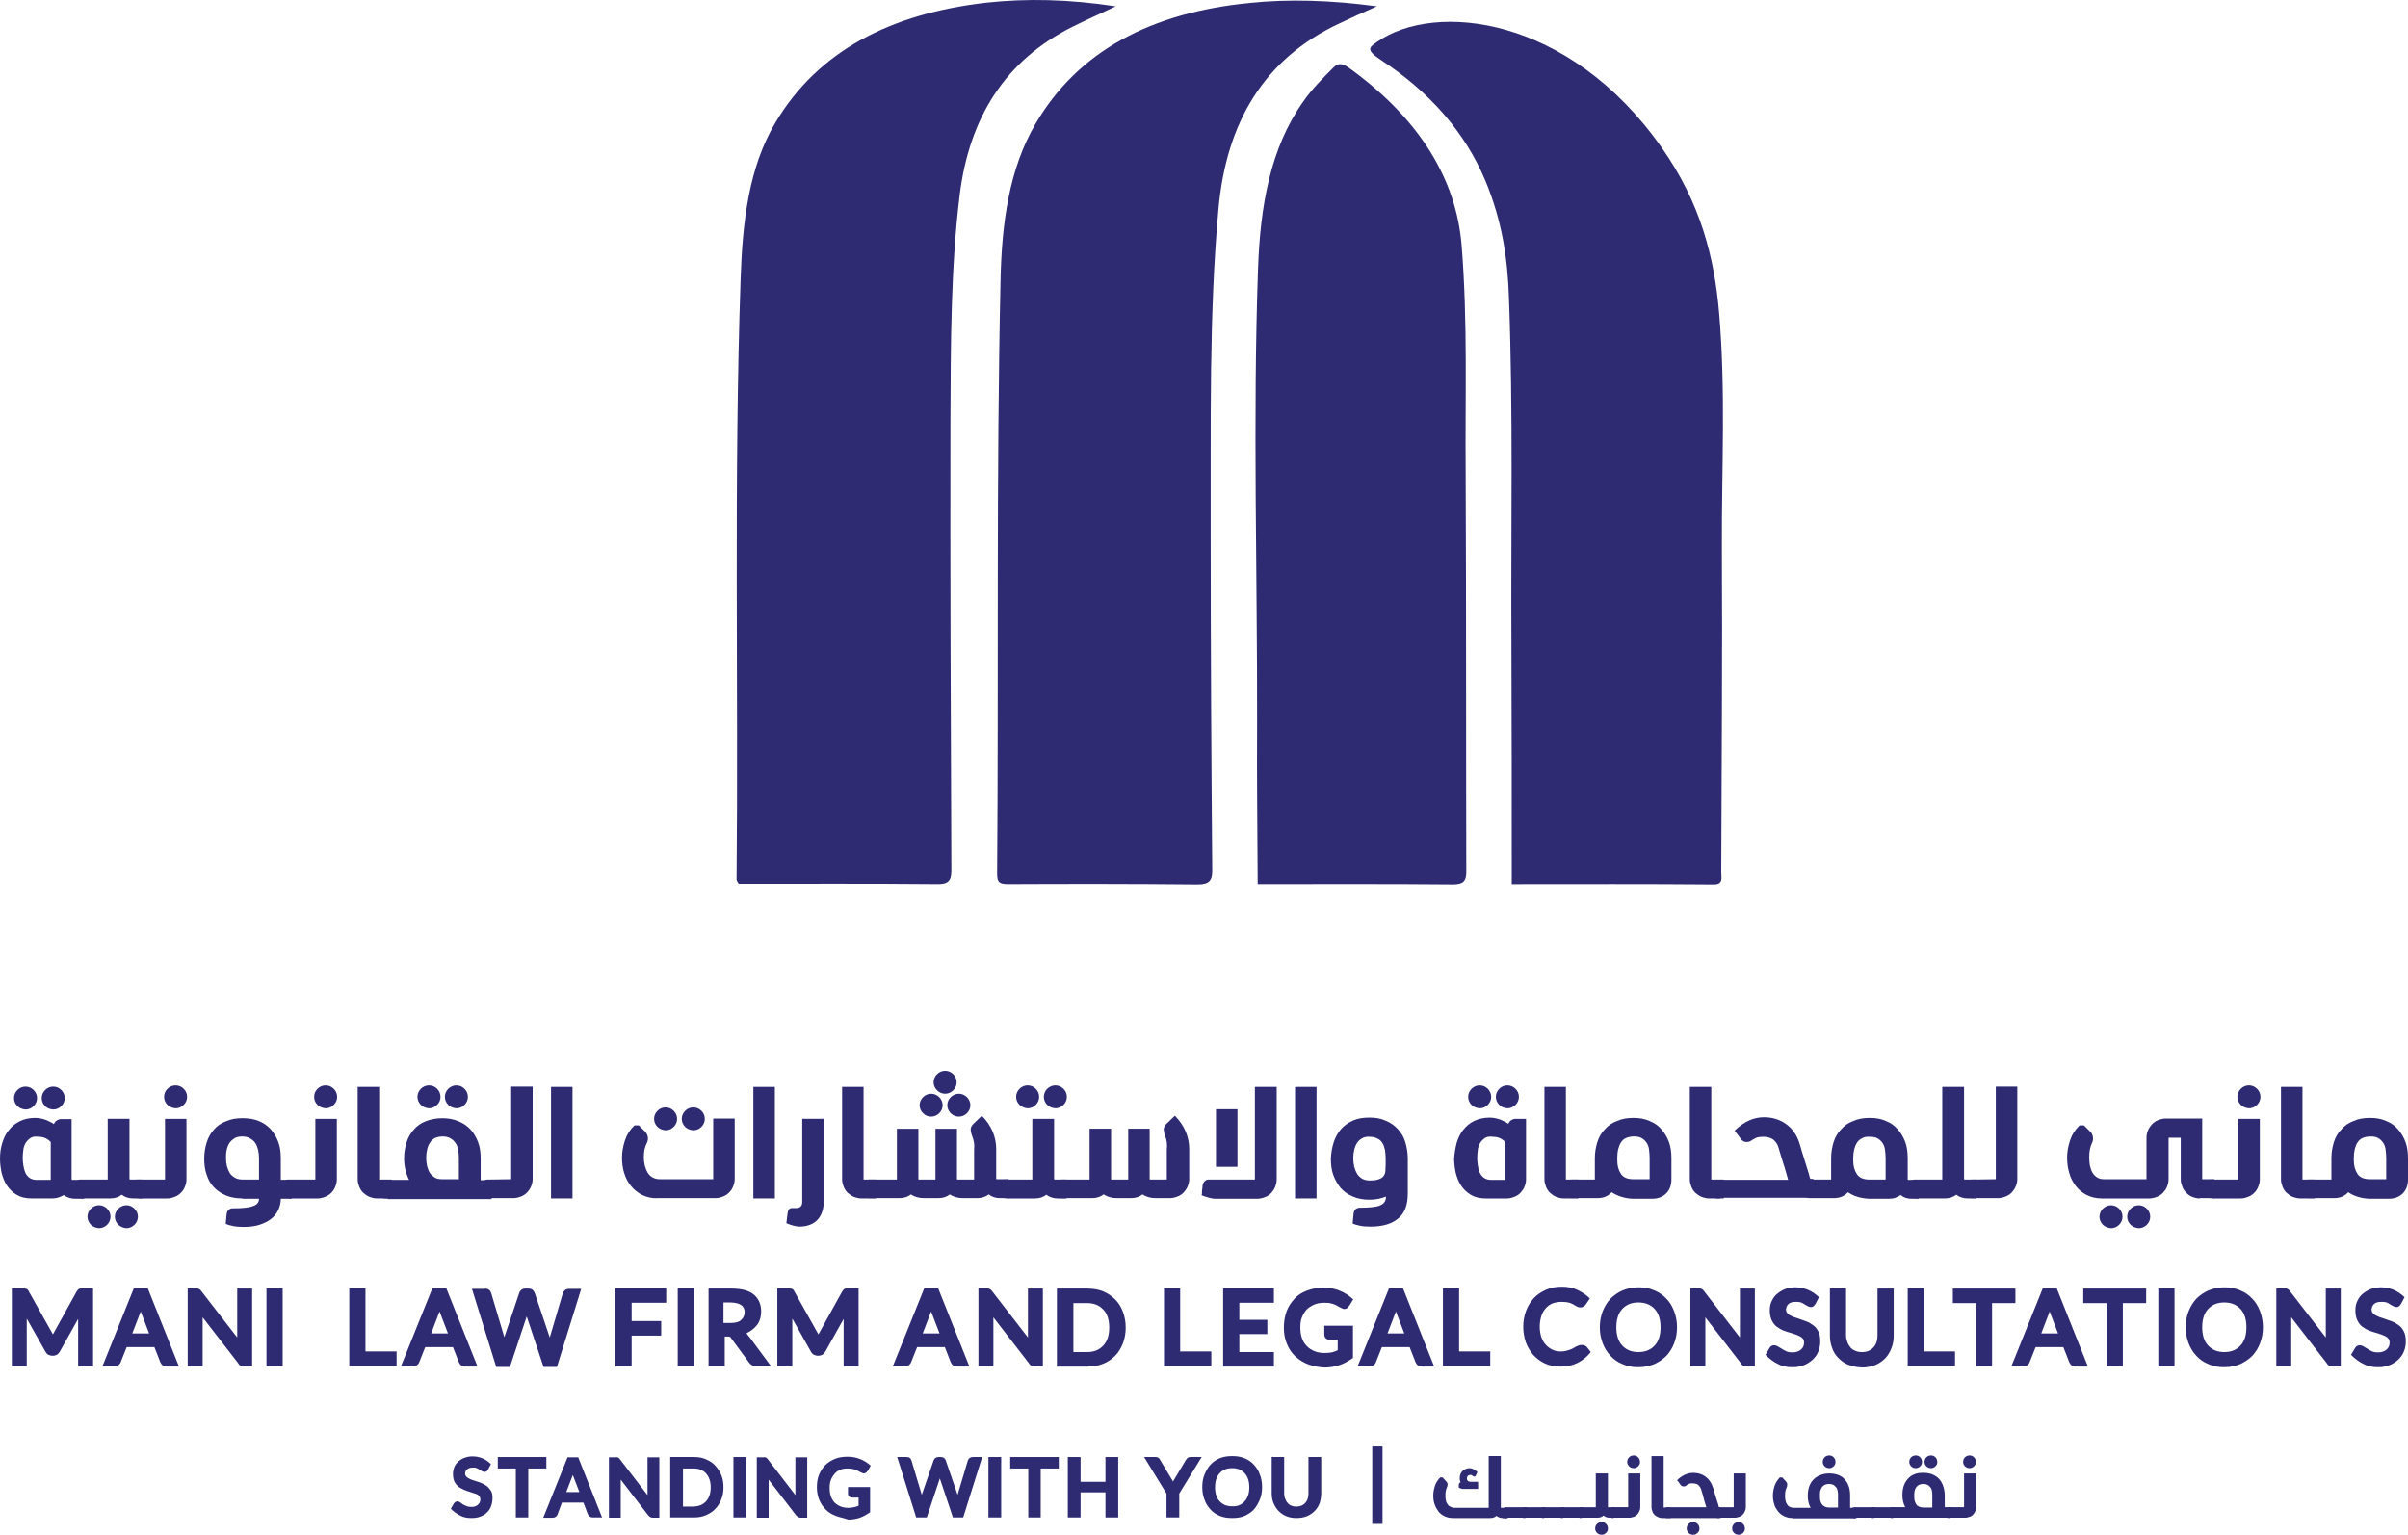 <svg width="80" height="51" viewBox="0 0 80 51" fill="none" xmlns="http://www.w3.org/2000/svg">
<path d="M37.068 0.21C36.551 0.457 36.085 0.663 35.63 0.89C33.386 2.011 32.207 3.915 31.886 6.458C31.586 8.886 31.586 11.428 31.576 13.96C31.566 18.952 31.586 23.943 31.607 28.945C31.607 29.295 31.483 29.398 31.111 29.387C28.918 29.367 26.736 29.377 24.543 29.377C24.512 29.326 24.471 29.274 24.471 29.243C24.533 22.595 24.378 15.874 24.605 9.277C24.667 7.384 24.874 5.562 25.764 4.07C27.18 1.692 29.59 0.447 32.786 0.087C34.12 -0.057 35.517 -0.026 37.068 0.21Z" fill="#2F2B73"/>
<path d="M45.745 0.21C45.28 0.416 44.887 0.591 44.504 0.776C41.97 1.96 40.739 4.1 40.481 6.941C40.16 10.471 40.233 14.135 40.222 17.778C40.222 21.493 40.243 25.209 40.274 28.934C40.274 29.264 40.181 29.398 39.788 29.398C37.688 29.377 35.599 29.377 33.52 29.387C33.21 29.387 33.127 29.346 33.127 29.037C33.179 22.461 33.096 15.833 33.241 9.287C33.282 7.404 33.531 5.603 34.399 4.121C35.816 1.692 38.247 0.416 41.525 0.097C42.829 -0.037 44.204 0.004 45.745 0.21Z" fill="#2F2B73"/>
<path d="M50.224 29.388C50.224 26.661 50.224 24.016 50.213 21.36C50.193 17.542 50.275 13.745 50.131 9.885C50.089 8.63 49.913 7.353 49.344 5.995C48.672 4.4 47.504 3.062 45.89 2.002C45.352 1.652 45.497 1.569 45.745 1.395C47.679 0.036 52.127 0.53 55.198 4.894C56.512 6.756 56.957 8.588 57.112 10.379C57.339 13.034 57.195 15.566 57.205 18.16C57.226 21.782 57.195 25.384 57.184 28.997C57.184 29.182 57.257 29.398 56.936 29.398C54.723 29.378 52.509 29.388 50.224 29.388Z" fill="#2F2B73"/>
<path d="M41.784 29.387C41.774 27.565 41.753 25.816 41.764 24.066C41.774 19.023 41.619 13.918 41.795 8.937C41.867 6.869 42.198 4.924 43.294 3.38C43.584 2.958 43.946 2.598 44.308 2.237C44.463 2.083 44.608 2.093 44.877 2.299C47.204 3.997 48.383 5.994 48.559 8.155C48.766 10.728 48.672 13.208 48.693 15.73C48.714 20.155 48.703 24.57 48.714 28.986C48.714 29.294 48.61 29.397 48.269 29.397C46.128 29.377 43.998 29.387 41.784 29.387Z" fill="#2F2B73"/>
<path d="M0.879 42.828C0.91 42.839 0.941 42.869 0.961 42.921L1.758 44.341L2.544 42.921C2.575 42.869 2.606 42.839 2.627 42.828C2.647 42.818 2.699 42.808 2.751 42.808H3.092V45.401H2.596V43.827L1.985 44.917C1.954 44.959 1.923 45 1.882 45.02C1.841 45.041 1.799 45.051 1.747 45.051C1.706 45.051 1.654 45.041 1.613 45.02C1.572 45 1.541 44.969 1.51 44.917L0.889 43.816V45.401H0.393V42.808H0.734C0.806 42.818 0.848 42.818 0.879 42.828Z" fill="#2F2B73"/>
<path d="M4.913 42.818L5.947 45.411H5.544C5.44 45.411 5.368 45.36 5.326 45.267L5.13 44.763H4.209L4.013 45.257C4.002 45.298 3.971 45.329 3.94 45.36C3.899 45.391 3.858 45.401 3.806 45.401H3.403L4.447 42.808H4.913V42.818ZM4.954 44.31L4.675 43.58L4.395 44.31H4.954Z" fill="#2F2B73"/>
<path d="M6.619 42.839C6.65 42.849 6.671 42.88 6.702 42.921L7.881 44.444C7.881 44.423 7.881 44.403 7.881 44.372V44.3V42.818H8.377V45.401H8.108C8.057 45.401 8.026 45.391 7.995 45.381C7.964 45.37 7.933 45.339 7.912 45.298L6.733 43.775V45.401H6.236V42.808H6.516C6.557 42.818 6.598 42.818 6.619 42.839Z" fill="#2F2B73"/>
<path d="M8.853 45.401V42.808H9.391V45.401H8.853Z" fill="#2F2B73"/>
<path d="M11.604 45.401V42.808H12.142V44.907H13.176V45.391H11.604V45.401Z" fill="#2F2B73"/>
<path d="M14.831 42.818L15.865 45.411H15.462C15.358 45.411 15.286 45.36 15.245 45.267L15.048 44.763H14.127L13.931 45.257C13.921 45.298 13.89 45.329 13.859 45.36C13.817 45.391 13.776 45.401 13.724 45.401H13.321L14.365 42.808H14.831V42.818ZM14.883 44.31L14.603 43.58L14.324 44.31H14.883Z" fill="#2F2B73"/>
<path d="M16.103 42.819C16.217 42.819 16.289 42.87 16.32 42.973L16.755 44.434L17.251 42.963C17.261 42.922 17.292 42.891 17.323 42.86C17.365 42.829 17.406 42.819 17.458 42.819H17.551C17.665 42.819 17.727 42.87 17.768 42.973L18.265 44.445L18.699 42.973C18.709 42.932 18.74 42.901 18.771 42.87C18.813 42.839 18.854 42.829 18.916 42.829H19.309L18.503 45.422H18.058L17.499 43.745L16.941 45.422H16.486L15.679 42.829H16.103V42.819Z" fill="#2F2B73"/>
<path d="M20.447 45.401V42.808H22.133V43.291H20.985V43.898H21.967V44.382H20.985V45.401H20.447Z" fill="#2F2B73"/>
<path d="M22.516 45.401V42.808H23.053V45.401H22.516Z" fill="#2F2B73"/>
<path d="M23.529 42.819H24.305C24.646 42.819 24.895 42.891 25.05 43.024C25.205 43.158 25.288 43.343 25.288 43.58C25.288 43.745 25.246 43.899 25.163 44.012C25.081 44.126 24.957 44.228 24.801 44.301C24.812 44.321 24.832 44.342 24.843 44.362C24.853 44.383 24.874 44.404 24.895 44.424L25.619 45.402H25.112C25.029 45.402 24.957 45.361 24.895 45.289L24.274 44.445C24.264 44.434 24.264 44.424 24.253 44.424C24.243 44.424 24.233 44.414 24.212 44.414H24.078V45.402H23.54V42.819H23.529ZM24.057 43.961H24.284C24.439 43.961 24.553 43.93 24.626 43.858C24.698 43.796 24.739 43.704 24.739 43.601C24.739 43.395 24.584 43.292 24.284 43.282H24.036V43.961H24.057Z" fill="#2F2B73"/>
<path d="M26.311 42.828C26.342 42.839 26.373 42.869 26.394 42.921L27.19 44.341L27.977 42.921C28.008 42.869 28.038 42.839 28.059 42.828C28.08 42.818 28.132 42.808 28.183 42.808H28.525V45.401H28.028V43.827L27.418 44.917C27.387 44.959 27.356 45 27.314 45.02C27.273 45.041 27.232 45.051 27.18 45.051C27.139 45.051 27.087 45.041 27.046 45.02C27.004 45 26.973 44.969 26.942 44.917L26.322 43.816V45.401H25.825V42.808H26.166C26.239 42.818 26.28 42.818 26.311 42.828Z" fill="#2F2B73"/>
<path d="M31.172 42.818L32.207 45.411H31.803C31.7 45.411 31.627 45.36 31.586 45.267L31.39 44.763H30.469L30.273 45.257C30.262 45.298 30.231 45.329 30.2 45.36C30.159 45.391 30.117 45.401 30.066 45.401H29.662L30.707 42.808H31.172V42.818ZM31.214 44.31L30.934 43.58L30.655 44.31H31.214Z" fill="#2F2B73"/>
<path d="M32.889 42.839C32.92 42.849 32.941 42.88 32.972 42.921L34.151 44.444C34.151 44.423 34.151 44.403 34.151 44.372V44.3V42.818H34.647V45.401H34.378C34.327 45.401 34.296 45.391 34.265 45.381C34.234 45.37 34.203 45.339 34.182 45.298L33.003 43.775V45.401H32.506V42.808H32.786C32.827 42.818 32.858 42.818 32.889 42.839Z" fill="#2F2B73"/>
<path d="M35.113 42.819H36.116C36.313 42.819 36.489 42.849 36.644 42.911C36.799 42.973 36.933 43.066 37.047 43.179C37.161 43.292 37.244 43.426 37.306 43.59C37.368 43.755 37.399 43.93 37.399 44.115C37.399 44.301 37.368 44.475 37.306 44.64C37.244 44.795 37.161 44.939 37.047 45.052C36.933 45.165 36.799 45.258 36.644 45.319C36.489 45.381 36.313 45.412 36.116 45.412H35.113V42.819ZM36.654 44.712C36.788 44.568 36.851 44.373 36.851 44.115C36.851 43.858 36.788 43.652 36.654 43.518C36.52 43.374 36.344 43.302 36.116 43.302H35.661V44.928H36.116C36.344 44.928 36.52 44.856 36.654 44.712Z" fill="#2F2B73"/>
<path d="M38.671 45.401V42.808H39.209V44.907H40.243V45.391H38.671V45.401Z" fill="#2F2B73"/>
<path d="M40.636 45.401V42.808H42.322V43.291H41.174V43.857H42.104V44.331H41.174V44.928H42.322V45.411H40.636V45.401Z" fill="#2F2B73"/>
<path d="M43.47 45.34C43.304 45.278 43.159 45.186 43.035 45.072C42.911 44.959 42.818 44.815 42.756 44.661C42.684 44.496 42.653 44.311 42.653 44.115C42.653 43.92 42.684 43.734 42.746 43.57C42.808 43.405 42.901 43.271 43.015 43.148C43.128 43.024 43.273 42.942 43.439 42.88C43.604 42.819 43.78 42.788 43.976 42.788C44.349 42.788 44.68 42.921 44.959 43.179C44.938 43.22 44.907 43.251 44.887 43.292C44.866 43.333 44.845 43.364 44.814 43.405C44.783 43.446 44.763 43.467 44.742 43.477C44.721 43.487 44.69 43.498 44.669 43.498C44.649 43.498 44.628 43.498 44.607 43.487C44.566 43.467 44.525 43.446 44.483 43.426C44.452 43.405 44.411 43.385 44.37 43.364C44.328 43.343 44.276 43.323 44.214 43.312C44.152 43.292 44.069 43.292 43.976 43.292C43.863 43.292 43.749 43.312 43.656 43.354C43.563 43.395 43.48 43.446 43.408 43.518C43.346 43.59 43.294 43.673 43.252 43.776C43.211 43.879 43.201 43.992 43.201 44.115C43.201 44.383 43.273 44.589 43.418 44.733C43.563 44.877 43.759 44.959 44.008 44.959C44.09 44.959 44.173 44.949 44.245 44.939C44.318 44.918 44.38 44.897 44.442 44.867V44.517H44.183C44.132 44.517 44.08 44.506 44.049 44.475C44.018 44.444 43.997 44.403 43.997 44.352V44.053H44.949V45.124C44.804 45.227 44.659 45.309 44.504 45.361C44.349 45.412 44.183 45.443 44.008 45.443C43.821 45.433 43.635 45.402 43.47 45.34Z" fill="#2F2B73"/>
<path d="M46.614 42.818L47.648 45.411H47.245C47.141 45.411 47.069 45.36 47.028 45.267L46.831 44.763H45.91L45.714 45.257C45.704 45.298 45.673 45.329 45.642 45.36C45.6 45.391 45.559 45.401 45.507 45.401H45.104L46.148 42.808H46.614V42.818ZM46.655 44.31L46.376 43.58L46.097 44.31H46.655Z" fill="#2F2B73"/>
<path d="M47.938 45.401V42.808H48.475V44.907H49.51V45.391H47.938V45.401Z" fill="#2F2B73"/>
<path d="M51.857 45.412C51.661 45.412 51.485 45.381 51.33 45.309C51.175 45.237 51.051 45.144 50.937 45.021C50.834 44.897 50.751 44.764 50.689 44.599C50.637 44.434 50.606 44.27 50.606 44.084C50.606 43.899 50.637 43.724 50.699 43.559C50.761 43.395 50.844 43.261 50.958 43.137C51.071 43.014 51.206 42.932 51.361 42.859C51.516 42.788 51.692 42.757 51.888 42.757C52.075 42.757 52.24 42.788 52.395 42.859C52.55 42.932 52.695 43.024 52.819 43.148L52.695 43.333C52.643 43.405 52.581 43.446 52.509 43.446C52.447 43.446 52.395 43.426 52.333 43.384C52.271 43.343 52.209 43.312 52.137 43.292C52.064 43.271 51.981 43.261 51.878 43.261C51.764 43.261 51.671 43.282 51.578 43.312C51.485 43.353 51.413 43.405 51.351 43.477C51.289 43.549 51.237 43.631 51.206 43.734C51.175 43.837 51.154 43.95 51.154 44.084C51.154 44.218 51.175 44.331 51.206 44.434C51.247 44.537 51.289 44.619 51.361 44.691C51.423 44.764 51.506 44.815 51.589 44.856C51.671 44.897 51.775 44.908 51.868 44.908C51.961 44.908 52.044 44.887 52.137 44.856C52.23 44.825 52.302 44.784 52.364 44.743C52.426 44.712 52.488 44.691 52.55 44.691C52.633 44.691 52.695 44.722 52.747 44.794L52.85 44.928C52.592 45.247 52.261 45.412 51.857 45.412Z" fill="#2F2B73"/>
<path d="M53.905 45.329C53.75 45.267 53.616 45.175 53.502 45.051C53.388 44.928 53.306 44.794 53.243 44.629C53.181 44.465 53.15 44.29 53.15 44.105C53.15 43.919 53.181 43.734 53.243 43.58C53.306 43.425 53.388 43.281 53.502 43.158C53.616 43.044 53.75 42.952 53.905 42.88C54.06 42.818 54.236 42.777 54.433 42.777C54.629 42.777 54.805 42.808 54.96 42.88C55.115 42.941 55.25 43.034 55.364 43.158C55.477 43.271 55.56 43.415 55.622 43.58C55.684 43.744 55.715 43.919 55.715 44.105C55.715 44.29 55.684 44.475 55.622 44.629C55.56 44.794 55.477 44.928 55.364 45.051C55.25 45.165 55.115 45.257 54.96 45.329C54.805 45.391 54.629 45.432 54.433 45.432C54.236 45.432 54.06 45.401 53.905 45.329ZM54.971 44.712C55.105 44.568 55.167 44.362 55.167 44.105C55.167 43.847 55.105 43.641 54.971 43.497C54.836 43.353 54.66 43.281 54.433 43.281C54.205 43.281 54.029 43.353 53.895 43.497C53.761 43.641 53.699 43.847 53.699 44.105C53.699 44.362 53.761 44.568 53.895 44.712C54.029 44.856 54.205 44.928 54.433 44.928C54.66 44.928 54.836 44.856 54.971 44.712Z" fill="#2F2B73"/>
<path d="M56.543 42.839C56.574 42.849 56.594 42.88 56.625 42.921L57.804 44.444C57.804 44.423 57.804 44.403 57.804 44.372V44.3V42.818H58.301V45.401H58.032C57.98 45.401 57.949 45.391 57.918 45.381C57.887 45.37 57.856 45.339 57.835 45.298L56.656 43.775V45.401H56.16V42.808H56.439C56.48 42.818 56.522 42.818 56.543 42.839Z" fill="#2F2B73"/>
<path d="M59.056 45.319C58.911 45.247 58.777 45.144 58.653 45.02L58.787 44.794C58.808 44.763 58.828 44.732 58.859 44.722C58.88 44.712 58.911 44.701 58.932 44.701C58.963 44.701 58.994 44.712 59.035 44.722C59.066 44.743 59.097 44.763 59.139 44.784C59.211 44.835 59.273 44.866 59.335 44.897C59.397 44.928 59.47 44.938 59.552 44.938C59.666 44.938 59.759 44.907 59.832 44.846C59.904 44.784 59.935 44.712 59.935 44.609C59.935 44.568 59.925 44.526 59.904 44.496C59.883 44.465 59.852 44.434 59.811 44.413C59.77 44.393 59.728 44.372 59.676 44.352C59.625 44.331 59.573 44.321 59.521 44.3C59.439 44.279 59.346 44.249 59.263 44.218C59.18 44.187 59.097 44.135 59.025 44.084C58.953 44.032 58.901 43.95 58.859 43.868C58.818 43.775 58.797 43.672 58.797 43.538C58.797 43.425 58.818 43.312 58.87 43.219C58.911 43.127 58.973 43.044 59.056 42.983C59.128 42.921 59.221 42.87 59.325 42.828C59.428 42.797 59.532 42.777 59.645 42.777C59.945 42.777 60.204 42.89 60.431 43.106L60.318 43.322C60.276 43.394 60.225 43.436 60.163 43.436C60.132 43.436 60.1 43.425 60.059 43.405C60.018 43.384 59.987 43.364 59.966 43.353C59.935 43.333 59.914 43.322 59.883 43.302C59.852 43.291 59.821 43.271 59.79 43.271C59.759 43.261 59.708 43.261 59.666 43.261C59.552 43.261 59.47 43.281 59.418 43.333C59.366 43.384 59.335 43.446 59.335 43.518C59.335 43.559 59.346 43.59 59.366 43.621C59.387 43.652 59.418 43.672 59.459 43.703C59.501 43.724 59.542 43.744 59.594 43.765C59.645 43.785 59.697 43.796 59.749 43.816C59.832 43.847 59.925 43.878 60.008 43.909C60.1 43.94 60.173 43.991 60.245 44.043C60.318 44.094 60.37 44.166 60.411 44.249C60.452 44.331 60.473 44.434 60.473 44.568C60.473 44.701 60.452 44.815 60.401 44.928C60.359 45.031 60.287 45.123 60.204 45.195C60.121 45.267 60.028 45.329 59.914 45.37C59.801 45.412 59.687 45.432 59.552 45.432C59.356 45.432 59.201 45.401 59.056 45.319Z" fill="#2F2B73"/>
<path d="M61.404 45.35C61.269 45.298 61.166 45.216 61.073 45.123C60.98 45.031 60.907 44.917 60.866 44.784C60.814 44.65 60.794 44.516 60.794 44.362V42.808H61.331V44.362C61.331 44.444 61.342 44.516 61.373 44.588C61.393 44.66 61.435 44.722 61.476 44.773C61.517 44.825 61.58 44.866 61.642 44.886C61.704 44.917 61.776 44.928 61.859 44.928C62.024 44.928 62.148 44.876 62.241 44.773C62.334 44.67 62.376 44.537 62.376 44.372V42.818H62.914V44.372C62.914 44.526 62.893 44.66 62.841 44.794C62.79 44.928 62.727 45.031 62.634 45.134C62.541 45.226 62.428 45.309 62.303 45.36C62.169 45.411 62.024 45.442 61.859 45.442C61.683 45.432 61.538 45.401 61.404 45.35Z" fill="#2F2B73"/>
<path d="M63.379 45.401V42.808H63.917V44.907H64.951V45.391H63.379V45.401Z" fill="#2F2B73"/>
<path d="M65.655 45.402V43.302H64.879V42.819H66.958V43.302H66.182V45.402H65.655Z" fill="#2F2B73"/>
<path d="M68.333 42.818L69.367 45.411H68.964C68.861 45.411 68.788 45.36 68.747 45.267L68.55 44.763H67.63L67.433 45.257C67.423 45.298 67.392 45.329 67.361 45.36C67.319 45.391 67.278 45.401 67.226 45.401H66.823L67.868 42.808H68.333V42.818ZM68.374 44.31L68.095 43.58L67.816 44.31H68.374Z" fill="#2F2B73"/>
<path d="M69.988 45.402V43.302H69.212V42.819H71.301V43.302H70.526V45.402H69.988Z" fill="#2F2B73"/>
<path d="M71.705 45.401V42.808H72.243V45.401H71.705Z" fill="#2F2B73"/>
<path d="M73.37 45.329C73.215 45.267 73.08 45.175 72.967 45.051C72.853 44.928 72.77 44.794 72.708 44.629C72.646 44.465 72.615 44.29 72.615 44.105C72.615 43.919 72.646 43.734 72.708 43.58C72.77 43.425 72.853 43.281 72.967 43.158C73.08 43.044 73.215 42.952 73.37 42.88C73.525 42.818 73.701 42.777 73.897 42.777C74.094 42.777 74.27 42.808 74.425 42.88C74.58 42.941 74.715 43.034 74.828 43.158C74.942 43.271 75.025 43.415 75.087 43.58C75.149 43.744 75.18 43.919 75.18 44.105C75.18 44.29 75.149 44.475 75.087 44.629C75.025 44.794 74.942 44.928 74.828 45.051C74.715 45.165 74.58 45.257 74.425 45.329C74.27 45.391 74.094 45.432 73.897 45.432C73.701 45.432 73.525 45.401 73.37 45.329ZM74.435 44.712C74.57 44.568 74.632 44.362 74.632 44.105C74.632 43.847 74.57 43.641 74.435 43.497C74.301 43.353 74.125 43.281 73.897 43.281C73.67 43.281 73.494 43.353 73.36 43.497C73.225 43.641 73.163 43.847 73.163 44.105C73.163 44.362 73.225 44.568 73.36 44.712C73.494 44.856 73.67 44.928 73.897 44.928C74.125 44.928 74.301 44.856 74.435 44.712Z" fill="#2F2B73"/>
<path d="M76.007 42.839C76.038 42.849 76.059 42.88 76.09 42.921L77.269 44.444C77.269 44.423 77.269 44.403 77.269 44.372V44.3V42.818H77.766V45.401H77.497C77.445 45.401 77.414 45.391 77.383 45.381C77.352 45.37 77.321 45.339 77.3 45.298L76.121 43.775V45.401H75.625V42.808H75.904C75.945 42.818 75.987 42.818 76.007 42.839Z" fill="#2F2B73"/>
<path d="M78.51 45.319C78.365 45.247 78.231 45.144 78.107 45.02L78.241 44.794C78.262 44.763 78.283 44.732 78.314 44.722C78.335 44.712 78.365 44.701 78.386 44.701C78.417 44.701 78.448 44.712 78.49 44.722C78.521 44.743 78.552 44.763 78.593 44.784C78.665 44.835 78.728 44.866 78.79 44.897C78.852 44.928 78.924 44.938 79.007 44.938C79.121 44.938 79.214 44.907 79.286 44.846C79.358 44.784 79.389 44.712 79.389 44.609C79.389 44.568 79.379 44.526 79.358 44.496C79.338 44.465 79.307 44.434 79.265 44.413C79.224 44.393 79.183 44.372 79.131 44.352C79.079 44.331 79.027 44.321 78.976 44.3C78.893 44.279 78.8 44.249 78.717 44.218C78.634 44.187 78.552 44.135 78.479 44.084C78.407 44.032 78.355 43.95 78.314 43.868C78.272 43.775 78.252 43.672 78.252 43.538C78.252 43.425 78.272 43.312 78.324 43.219C78.365 43.127 78.428 43.044 78.51 42.983C78.583 42.921 78.676 42.87 78.779 42.828C78.883 42.797 78.986 42.777 79.1 42.777C79.4 42.777 79.658 42.89 79.886 43.106L79.772 43.322C79.731 43.394 79.679 43.436 79.617 43.436C79.586 43.436 79.555 43.425 79.513 43.405C79.472 43.384 79.441 43.364 79.42 43.353C79.389 43.333 79.369 43.322 79.338 43.302C79.307 43.291 79.276 43.271 79.245 43.271C79.214 43.261 79.162 43.261 79.121 43.261C79.007 43.261 78.924 43.281 78.872 43.333C78.821 43.384 78.79 43.446 78.79 43.518C78.79 43.559 78.8 43.59 78.821 43.621C78.841 43.652 78.872 43.672 78.914 43.703C78.955 43.724 78.996 43.744 79.048 43.765C79.1 43.785 79.151 43.796 79.203 43.816C79.286 43.847 79.379 43.878 79.462 43.909C79.555 43.94 79.627 43.991 79.7 44.043C79.772 44.094 79.824 44.166 79.865 44.249C79.906 44.331 79.927 44.434 79.927 44.568C79.927 44.701 79.906 44.815 79.855 44.928C79.814 45.031 79.741 45.123 79.658 45.195C79.576 45.267 79.483 45.329 79.369 45.37C79.255 45.412 79.141 45.432 79.007 45.432C78.821 45.432 78.665 45.401 78.51 45.319Z" fill="#2F2B73"/>
<path d="M1.748 39.823H1.045C0.848 39.823 0.683 39.782 0.548 39.7C0.414 39.617 0.31 39.514 0.228 39.391C0.145 39.267 0.093 39.123 0.052 38.969C0.021 38.815 0 38.66 0 38.506C0 38.321 0.021 38.156 0.072 37.991C0.124 37.827 0.186 37.682 0.29 37.559C0.383 37.435 0.507 37.333 0.652 37.261C0.796 37.188 0.972 37.147 1.169 37.147C1.251 37.147 1.334 37.158 1.407 37.178C1.479 37.199 1.551 37.219 1.603 37.25C1.675 37.281 1.738 37.312 1.789 37.353C1.82 37.291 1.851 37.25 1.893 37.23C1.934 37.209 1.975 37.188 2.006 37.188H2.379V39.185C2.379 39.195 2.389 39.206 2.399 39.206H2.792V39.834H2.503C2.358 39.834 2.224 39.792 2.12 39.71C2.017 39.772 1.893 39.823 1.748 39.823ZM0.579 36.756C0.507 36.684 0.465 36.592 0.465 36.489C0.465 36.386 0.507 36.293 0.579 36.221C0.652 36.149 0.745 36.108 0.848 36.108C0.952 36.108 1.045 36.149 1.117 36.221C1.189 36.293 1.231 36.386 1.231 36.489C1.231 36.592 1.189 36.684 1.117 36.756C1.045 36.828 0.952 36.869 0.848 36.869C0.745 36.859 0.652 36.828 0.579 36.756ZM1.014 37.816C0.952 37.857 0.9 37.909 0.858 37.971C0.817 38.043 0.786 38.115 0.776 38.207C0.765 38.3 0.755 38.382 0.755 38.485C0.755 38.557 0.765 38.64 0.776 38.722C0.786 38.804 0.807 38.887 0.838 38.959C0.869 39.031 0.91 39.082 0.972 39.134C1.034 39.175 1.107 39.206 1.2 39.206H1.675C1.686 39.206 1.686 39.206 1.686 39.206V37.95C1.582 37.837 1.448 37.775 1.282 37.775C1.158 37.755 1.076 37.775 1.014 37.816ZM1.5 36.756C1.427 36.684 1.386 36.592 1.386 36.489C1.386 36.386 1.427 36.293 1.5 36.221C1.572 36.149 1.665 36.108 1.769 36.108C1.872 36.108 1.965 36.149 2.037 36.221C2.11 36.293 2.151 36.386 2.151 36.489C2.151 36.592 2.11 36.684 2.037 36.756C1.965 36.828 1.872 36.869 1.769 36.869C1.655 36.859 1.572 36.828 1.5 36.756Z" fill="#2F2B73"/>
<path d="M2.679 39.813C2.648 39.813 2.627 39.813 2.596 39.802C2.575 39.802 2.555 39.792 2.534 39.772C2.513 39.761 2.513 39.741 2.513 39.71V39.288C2.513 39.267 2.524 39.247 2.544 39.236C2.565 39.226 2.586 39.216 2.606 39.206C2.627 39.195 2.658 39.195 2.689 39.195C2.72 39.195 2.741 39.195 2.761 39.195H3.578V37.178H4.302V39.175C4.302 39.185 4.313 39.195 4.323 39.195H4.716V39.823H4.427C4.282 39.823 4.147 39.782 4.044 39.7C3.94 39.782 3.816 39.823 3.661 39.823H2.751C2.73 39.823 2.71 39.813 2.679 39.813ZM3.02 40.698C2.948 40.626 2.906 40.533 2.906 40.43C2.906 40.327 2.948 40.235 3.02 40.163C3.092 40.091 3.185 40.049 3.289 40.049C3.392 40.049 3.485 40.091 3.558 40.163C3.63 40.235 3.672 40.327 3.672 40.43C3.672 40.533 3.63 40.626 3.558 40.698C3.485 40.77 3.392 40.811 3.289 40.811C3.185 40.801 3.092 40.77 3.02 40.698ZM3.93 40.698C3.858 40.626 3.816 40.533 3.816 40.43C3.816 40.327 3.858 40.235 3.93 40.163C4.003 40.091 4.096 40.049 4.199 40.049C4.302 40.049 4.396 40.091 4.468 40.163C4.54 40.235 4.582 40.327 4.582 40.43C4.582 40.533 4.54 40.626 4.468 40.698C4.396 40.77 4.302 40.811 4.199 40.811C4.096 40.801 4.013 40.77 3.93 40.698Z" fill="#2F2B73"/>
<path d="M4.571 39.813C4.54 39.813 4.52 39.813 4.489 39.803C4.468 39.803 4.447 39.793 4.427 39.772C4.406 39.762 4.406 39.741 4.406 39.71V39.288C4.406 39.268 4.416 39.247 4.437 39.237C4.458 39.227 4.478 39.216 4.499 39.206C4.52 39.196 4.551 39.196 4.582 39.196C4.613 39.196 4.634 39.196 4.654 39.196H5.471C5.482 39.196 5.482 39.196 5.482 39.196V37.179H6.195V39.196C6.195 39.278 6.175 39.361 6.144 39.432C6.113 39.515 6.071 39.577 6.009 39.638C5.947 39.7 5.885 39.741 5.802 39.772C5.72 39.803 5.647 39.824 5.554 39.824H4.644C4.634 39.824 4.603 39.813 4.571 39.813ZM5.564 36.715C5.492 36.644 5.451 36.551 5.451 36.448C5.451 36.345 5.492 36.252 5.564 36.18C5.637 36.108 5.73 36.067 5.833 36.067C5.937 36.067 6.03 36.108 6.102 36.18C6.175 36.252 6.216 36.345 6.216 36.448C6.216 36.551 6.175 36.644 6.102 36.715C6.03 36.788 5.937 36.829 5.833 36.829C5.73 36.819 5.637 36.788 5.564 36.715Z" fill="#2F2B73"/>
<path d="M8.057 39.823C7.85 39.823 7.674 39.792 7.519 39.73C7.364 39.669 7.23 39.576 7.116 39.463C7.002 39.349 6.919 39.205 6.868 39.041C6.806 38.876 6.785 38.691 6.785 38.495C6.785 38.3 6.816 38.125 6.868 37.96C6.919 37.795 7.002 37.651 7.106 37.538C7.209 37.415 7.343 37.322 7.509 37.26C7.664 37.188 7.85 37.157 8.057 37.157C8.264 37.157 8.44 37.188 8.595 37.25C8.75 37.312 8.884 37.404 8.998 37.528C9.102 37.651 9.184 37.785 9.246 37.95C9.309 38.114 9.329 38.3 9.329 38.495V39.205H9.691V39.833H9.329C9.329 39.967 9.298 40.09 9.246 40.204C9.195 40.317 9.112 40.42 9.009 40.502C8.905 40.584 8.781 40.646 8.626 40.698C8.471 40.749 8.295 40.77 8.098 40.77C7.943 40.77 7.83 40.76 7.736 40.739C7.643 40.718 7.561 40.698 7.499 40.667L7.53 40.337C7.54 40.276 7.561 40.235 7.592 40.204C7.633 40.173 7.674 40.152 7.726 40.152C8.036 40.152 8.264 40.132 8.398 40.08C8.533 40.039 8.605 39.957 8.605 39.833H8.057V39.823ZM8.605 39.195V38.485C8.605 38.392 8.595 38.3 8.574 38.207C8.553 38.125 8.522 38.042 8.481 37.981C8.44 37.919 8.378 37.867 8.305 37.826C8.233 37.785 8.15 37.765 8.047 37.765C7.943 37.765 7.85 37.785 7.788 37.826C7.726 37.867 7.664 37.919 7.623 37.981C7.581 38.042 7.55 38.125 7.53 38.217C7.509 38.31 7.509 38.403 7.509 38.495C7.509 38.588 7.519 38.67 7.54 38.753C7.561 38.835 7.592 38.907 7.633 38.979C7.674 39.051 7.736 39.092 7.798 39.133C7.871 39.175 7.954 39.195 8.057 39.195H8.605Z" fill="#2F2B73"/>
<path d="M9.567 39.813C9.536 39.813 9.515 39.813 9.484 39.803C9.463 39.803 9.443 39.793 9.422 39.772C9.401 39.762 9.401 39.741 9.401 39.71V39.288C9.401 39.268 9.412 39.247 9.432 39.237C9.453 39.227 9.474 39.216 9.494 39.206C9.515 39.196 9.546 39.196 9.577 39.196C9.608 39.196 9.629 39.196 9.65 39.196H10.467C10.477 39.196 10.477 39.196 10.477 39.196V37.179H11.191V39.196C11.191 39.278 11.17 39.361 11.139 39.432C11.108 39.515 11.066 39.577 11.005 39.638C10.942 39.7 10.88 39.741 10.798 39.772C10.715 39.803 10.643 39.824 10.549 39.824H9.639C9.619 39.824 9.588 39.813 9.567 39.813ZM10.549 36.715C10.477 36.644 10.436 36.551 10.436 36.448C10.436 36.345 10.477 36.252 10.549 36.18C10.622 36.108 10.715 36.067 10.818 36.067C10.922 36.067 11.015 36.108 11.087 36.18C11.16 36.252 11.201 36.345 11.201 36.448C11.201 36.551 11.16 36.644 11.087 36.715C11.015 36.788 10.922 36.829 10.818 36.829C10.715 36.819 10.622 36.788 10.549 36.715Z" fill="#2F2B73"/>
<path d="M12.525 39.823C12.442 39.823 12.359 39.803 12.277 39.772C12.194 39.741 12.132 39.689 12.07 39.638C12.008 39.576 11.966 39.514 11.935 39.432C11.904 39.35 11.883 39.278 11.883 39.195V36.118H12.597V39.195C12.597 39.195 12.597 39.195 12.607 39.195H13.011V39.823H12.525Z" fill="#2F2B73"/>
<path d="M12.887 39.824C12.866 39.824 12.835 39.824 12.804 39.824C12.773 39.824 12.752 39.824 12.721 39.813C12.701 39.813 12.68 39.803 12.659 39.782C12.639 39.772 12.639 39.752 12.639 39.721V39.299C12.639 39.278 12.649 39.258 12.67 39.247C12.69 39.237 12.711 39.227 12.732 39.216C12.752 39.206 12.784 39.206 12.815 39.206C12.845 39.206 12.866 39.206 12.887 39.206H13.59C13.487 39 13.425 38.764 13.425 38.496C13.425 38.3 13.456 38.126 13.507 37.961C13.559 37.796 13.642 37.652 13.745 37.539C13.849 37.415 13.983 37.323 14.138 37.261C14.293 37.199 14.48 37.158 14.687 37.158C14.893 37.158 15.069 37.189 15.235 37.261C15.39 37.323 15.524 37.415 15.638 37.539C15.741 37.652 15.824 37.796 15.886 37.961C15.948 38.126 15.969 38.311 15.969 38.506V39.216H16.331V39.844H12.887V39.824ZM13.983 36.715C13.911 36.644 13.869 36.551 13.869 36.448C13.869 36.345 13.911 36.252 13.983 36.18C14.056 36.108 14.149 36.067 14.252 36.067C14.355 36.067 14.449 36.108 14.521 36.18C14.593 36.252 14.635 36.345 14.635 36.448C14.635 36.551 14.593 36.644 14.521 36.715C14.449 36.788 14.355 36.829 14.252 36.829C14.149 36.819 14.056 36.788 13.983 36.715ZM15.245 38.486C15.245 38.393 15.235 38.3 15.224 38.208C15.204 38.126 15.183 38.043 15.131 37.981C15.09 37.92 15.038 37.868 14.966 37.827C14.893 37.786 14.811 37.765 14.707 37.765C14.604 37.765 14.521 37.786 14.449 37.817C14.376 37.858 14.325 37.899 14.283 37.971C14.242 38.033 14.211 38.105 14.19 38.197C14.169 38.28 14.159 38.373 14.159 38.475C14.159 38.568 14.169 38.661 14.19 38.753C14.211 38.836 14.242 38.918 14.283 38.98C14.325 39.041 14.387 39.093 14.449 39.134C14.521 39.175 14.604 39.185 14.707 39.185H15.245V38.486ZM14.893 36.715C14.821 36.644 14.78 36.551 14.78 36.448C14.78 36.345 14.821 36.252 14.893 36.18C14.966 36.108 15.059 36.067 15.162 36.067C15.266 36.067 15.359 36.108 15.431 36.18C15.504 36.252 15.545 36.345 15.545 36.448C15.545 36.551 15.504 36.644 15.431 36.715C15.359 36.788 15.266 36.829 15.162 36.829C15.059 36.819 14.966 36.788 14.893 36.715Z" fill="#2F2B73"/>
<path d="M16.983 39.185V36.108H17.696V39.185C17.696 39.267 17.676 39.35 17.645 39.422C17.614 39.504 17.562 39.566 17.51 39.628C17.448 39.689 17.386 39.73 17.303 39.761C17.221 39.792 17.148 39.813 17.055 39.813H16.29C16.269 39.813 16.238 39.813 16.207 39.813C16.176 39.813 16.155 39.813 16.124 39.803C16.104 39.803 16.083 39.792 16.062 39.772C16.041 39.761 16.041 39.741 16.041 39.71V39.288C16.041 39.267 16.052 39.247 16.073 39.236C16.093 39.226 16.114 39.216 16.135 39.206C16.155 39.195 16.186 39.195 16.217 39.195C16.248 39.195 16.269 39.195 16.29 39.195L16.983 39.185C16.983 39.195 16.972 39.195 16.983 39.185Z" fill="#2F2B73"/>
<path d="M18.307 39.823V36.118H19.02V39.823H18.307Z" fill="#2F2B73"/>
<path d="M21.337 39.71C21.192 39.638 21.068 39.535 20.965 39.412C20.861 39.288 20.789 39.144 20.737 38.98C20.685 38.815 20.665 38.64 20.665 38.465C20.665 38.28 20.696 38.105 20.758 37.909C20.82 37.714 20.923 37.549 21.078 37.395H21.223L21.44 37.611C21.492 37.673 21.513 37.724 21.523 37.786C21.533 37.848 21.523 37.909 21.492 37.981C21.451 38.053 21.43 38.136 21.409 38.208C21.399 38.29 21.389 38.373 21.389 38.455C21.389 38.547 21.399 38.63 21.42 38.722C21.44 38.805 21.471 38.887 21.513 38.959C21.554 39.031 21.606 39.083 21.678 39.124C21.75 39.165 21.833 39.185 21.926 39.185H23.695V37.168H24.409V39.185C24.409 39.268 24.388 39.35 24.357 39.422C24.326 39.505 24.285 39.566 24.222 39.628C24.16 39.69 24.098 39.731 24.016 39.762C23.933 39.793 23.86 39.813 23.767 39.813H21.833C21.657 39.824 21.492 39.782 21.337 39.71ZM21.844 37.446C21.771 37.374 21.73 37.282 21.73 37.179C21.73 37.076 21.771 36.983 21.844 36.911C21.916 36.839 22.009 36.798 22.113 36.798C22.216 36.798 22.309 36.839 22.381 36.911C22.454 36.983 22.495 37.076 22.495 37.179C22.495 37.282 22.454 37.374 22.381 37.446C22.309 37.518 22.216 37.559 22.113 37.559C22.009 37.549 21.916 37.518 21.844 37.446ZM22.764 37.446C22.692 37.374 22.65 37.282 22.65 37.179C22.65 37.076 22.692 36.983 22.764 36.911C22.837 36.839 22.93 36.798 23.033 36.798C23.136 36.798 23.23 36.839 23.302 36.911C23.374 36.983 23.416 37.076 23.416 37.179C23.416 37.282 23.374 37.374 23.302 37.446C23.23 37.518 23.136 37.559 23.033 37.559C22.93 37.549 22.837 37.518 22.764 37.446Z" fill="#2F2B73"/>
<path d="M25.029 39.823V36.118H25.743V39.823H25.029Z" fill="#2F2B73"/>
<path d="M26.125 40.646L26.167 40.307C26.177 40.255 26.187 40.224 26.198 40.204C26.208 40.183 26.229 40.163 26.26 40.152C26.28 40.142 26.311 40.142 26.342 40.142H26.456C26.591 40.142 26.653 40.07 26.653 39.936V37.178H27.366V39.936C27.366 40.183 27.294 40.389 27.16 40.533C27.025 40.677 26.818 40.76 26.549 40.76C26.425 40.749 26.291 40.718 26.125 40.646Z" fill="#2F2B73"/>
<path d="M28.618 39.823C28.535 39.823 28.453 39.803 28.37 39.772C28.287 39.741 28.225 39.689 28.163 39.638C28.101 39.576 28.059 39.514 28.029 39.432C27.997 39.35 27.977 39.278 27.977 39.195V36.118H28.69V39.195C28.69 39.195 28.69 39.195 28.701 39.195H29.104V39.823H28.618Z" fill="#2F2B73"/>
<path d="M32.3 37.755C32.269 37.683 32.258 37.611 32.248 37.538C32.248 37.467 32.279 37.405 32.341 37.343L32.62 37.075C32.941 37.405 33.096 37.775 33.096 38.187V39.175C33.096 39.185 33.106 39.185 33.117 39.185H33.51V39.813H33.22C33.075 39.813 32.951 39.772 32.848 39.69C32.745 39.772 32.61 39.813 32.465 39.813H31.989C31.824 39.813 31.679 39.772 31.555 39.69C31.452 39.772 31.328 39.813 31.172 39.813H30.697C30.531 39.813 30.386 39.772 30.262 39.69C30.159 39.772 30.035 39.813 29.88 39.813H28.969C28.949 39.813 28.918 39.813 28.887 39.813C28.856 39.813 28.835 39.813 28.804 39.803C28.783 39.803 28.763 39.792 28.742 39.772C28.721 39.761 28.721 39.741 28.721 39.71V39.288C28.721 39.267 28.732 39.247 28.752 39.237C28.773 39.226 28.794 39.216 28.814 39.206C28.835 39.196 28.866 39.196 28.897 39.196C28.928 39.196 28.949 39.196 28.969 39.196H29.787C29.797 39.196 29.797 39.196 29.797 39.196V37.508H30.511V39.185C30.511 39.196 30.521 39.196 30.531 39.196H31.069C31.079 39.196 31.079 39.196 31.079 39.196V37.508H31.793V39.185C31.793 39.196 31.803 39.196 31.814 39.196H32.351C32.362 39.196 32.362 39.196 32.362 39.196V38.197C32.383 38.032 32.351 37.888 32.3 37.755ZM30.666 36.993C30.593 36.921 30.552 36.828 30.552 36.725C30.552 36.623 30.593 36.53 30.666 36.458C30.738 36.386 30.831 36.345 30.934 36.345C31.038 36.345 31.131 36.386 31.203 36.458C31.276 36.53 31.317 36.623 31.317 36.725C31.317 36.828 31.276 36.921 31.203 36.993C31.131 37.065 31.038 37.106 30.934 37.106C30.831 37.106 30.738 37.065 30.666 36.993ZM31.131 36.231C31.059 36.159 31.017 36.067 31.017 35.964C31.017 35.861 31.059 35.768 31.131 35.696C31.203 35.624 31.297 35.583 31.4 35.583C31.503 35.583 31.596 35.624 31.669 35.696C31.741 35.768 31.783 35.861 31.783 35.964C31.783 36.067 31.741 36.159 31.669 36.231C31.596 36.303 31.503 36.345 31.4 36.345C31.297 36.345 31.203 36.303 31.131 36.231ZM31.586 36.993C31.514 36.921 31.472 36.828 31.472 36.725C31.472 36.623 31.514 36.53 31.586 36.458C31.659 36.386 31.752 36.345 31.855 36.345C31.958 36.345 32.051 36.386 32.124 36.458C32.196 36.53 32.238 36.623 32.238 36.725C32.238 36.828 32.196 36.921 32.124 36.993C32.051 37.065 31.958 37.106 31.855 37.106C31.752 37.106 31.659 37.065 31.586 36.993Z" fill="#2F2B73"/>
<path d="M33.396 39.813C33.365 39.813 33.344 39.813 33.313 39.803C33.293 39.803 33.272 39.793 33.251 39.772C33.231 39.762 33.231 39.741 33.231 39.71V39.288C33.231 39.268 33.241 39.247 33.262 39.237C33.282 39.227 33.303 39.216 33.324 39.206C33.344 39.196 33.376 39.196 33.407 39.196C33.438 39.196 33.458 39.196 33.479 39.196H34.296V37.179H35.02V39.175C35.02 39.185 35.03 39.196 35.041 39.196H35.434V39.824H35.144C34.999 39.824 34.865 39.782 34.761 39.7C34.658 39.782 34.534 39.824 34.379 39.824H33.469C33.448 39.824 33.417 39.813 33.396 39.813ZM33.872 36.715C33.8 36.644 33.758 36.551 33.758 36.448C33.758 36.345 33.8 36.252 33.872 36.18C33.944 36.108 34.037 36.067 34.141 36.067C34.244 36.067 34.337 36.108 34.41 36.18C34.482 36.252 34.523 36.345 34.523 36.448C34.523 36.551 34.482 36.644 34.41 36.715C34.337 36.788 34.244 36.829 34.141 36.829C34.037 36.819 33.955 36.788 33.872 36.715ZM34.792 36.715C34.72 36.644 34.679 36.551 34.679 36.448C34.679 36.345 34.72 36.252 34.792 36.18C34.865 36.108 34.958 36.067 35.061 36.067C35.165 36.067 35.258 36.108 35.33 36.18C35.403 36.252 35.444 36.345 35.444 36.448C35.444 36.551 35.403 36.644 35.33 36.715C35.258 36.788 35.165 36.829 35.061 36.829C34.958 36.819 34.865 36.788 34.792 36.715Z" fill="#2F2B73"/>
<path d="M38.712 37.754C38.681 37.682 38.671 37.61 38.661 37.538C38.661 37.466 38.692 37.404 38.754 37.343L39.033 37.075C39.354 37.404 39.509 37.775 39.509 38.187V39.185C39.509 39.267 39.488 39.35 39.457 39.422C39.426 39.504 39.374 39.566 39.323 39.627C39.261 39.689 39.199 39.73 39.116 39.761C39.033 39.792 38.961 39.813 38.868 39.813H38.392C38.226 39.813 38.081 39.772 37.957 39.689C37.854 39.772 37.73 39.813 37.575 39.813H37.099C36.934 39.813 36.789 39.772 36.665 39.689C36.561 39.772 36.437 39.813 36.282 39.813H35.372C35.351 39.813 35.32 39.813 35.289 39.813C35.258 39.813 35.237 39.813 35.206 39.802C35.186 39.802 35.165 39.792 35.144 39.772C35.123 39.761 35.123 39.741 35.123 39.71V39.288C35.123 39.267 35.134 39.247 35.155 39.236C35.175 39.226 35.196 39.216 35.217 39.206C35.237 39.195 35.268 39.195 35.299 39.195C35.33 39.195 35.351 39.195 35.372 39.195H36.189C36.199 39.195 36.199 39.195 36.199 39.195V37.507H36.913V39.185C36.913 39.195 36.923 39.195 36.934 39.195H37.471C37.482 39.195 37.482 39.195 37.482 39.195V37.507H38.195V39.185C38.195 39.195 38.206 39.195 38.216 39.195H38.754C38.764 39.195 38.764 39.195 38.764 39.195V38.197C38.785 38.032 38.764 37.888 38.712 37.754Z" fill="#2F2B73"/>
<path d="M39.922 39.72C39.922 39.689 39.933 39.669 39.933 39.648C39.933 39.628 39.933 39.607 39.933 39.587C39.933 39.566 39.933 39.535 39.943 39.504C39.943 39.473 39.953 39.432 39.953 39.391C39.964 39.329 39.984 39.288 40.026 39.247C40.067 39.206 40.119 39.195 40.171 39.195H41.681C41.691 39.195 41.691 39.195 41.691 39.185V36.118H42.415V39.195C42.415 39.278 42.394 39.36 42.363 39.442C42.332 39.525 42.281 39.587 42.229 39.648C42.167 39.71 42.105 39.751 42.022 39.782C41.939 39.813 41.856 39.834 41.774 39.834H40.346C40.233 39.823 40.088 39.782 39.922 39.72ZM40.398 38.773V36.859H41.112V38.773H40.398Z" fill="#2F2B73"/>
<path d="M43.025 39.823V36.118H43.739V39.823H43.025Z" fill="#2F2B73"/>
<path d="M44.308 37.961C44.36 37.796 44.442 37.652 44.546 37.528C44.649 37.405 44.784 37.312 44.939 37.24C45.094 37.168 45.28 37.137 45.497 37.137C45.704 37.137 45.88 37.168 46.035 37.24C46.19 37.302 46.325 37.395 46.438 37.518C46.552 37.642 46.635 37.775 46.687 37.95C46.738 38.125 46.77 38.3 46.77 38.506V39.659C46.77 40.04 46.666 40.318 46.449 40.492C46.242 40.667 45.932 40.76 45.539 40.76C45.384 40.76 45.27 40.75 45.177 40.729C45.084 40.709 45.001 40.688 44.939 40.657L44.97 40.318C44.98 40.256 45.001 40.215 45.032 40.184C45.073 40.153 45.115 40.132 45.166 40.132C45.477 40.132 45.704 40.112 45.839 40.06C45.973 40.009 46.045 39.916 46.045 39.772V39.762C45.973 39.793 45.901 39.813 45.808 39.834C45.715 39.854 45.611 39.865 45.497 39.865C45.291 39.865 45.115 39.834 44.949 39.762C44.794 39.7 44.66 39.607 44.546 39.484C44.442 39.36 44.36 39.216 44.298 39.052C44.236 38.887 44.215 38.702 44.215 38.496C44.225 38.3 44.256 38.125 44.308 37.961ZM45.249 37.827C45.177 37.868 45.125 37.919 45.084 37.981C45.042 38.043 45.011 38.125 44.99 38.208C44.97 38.3 44.959 38.393 44.959 38.486C44.959 38.578 44.97 38.671 44.99 38.763C45.011 38.846 45.042 38.928 45.084 39C45.125 39.072 45.187 39.124 45.249 39.165C45.322 39.206 45.404 39.227 45.508 39.227C45.632 39.227 45.735 39.216 45.808 39.185C45.88 39.165 45.932 39.124 45.963 39.083C45.994 39.041 46.025 38.98 46.025 38.918C46.025 38.856 46.035 38.774 46.035 38.691V38.496C46.035 38.403 46.025 38.311 46.014 38.218C45.994 38.136 45.973 38.053 45.932 37.992C45.89 37.919 45.839 37.868 45.766 37.837C45.694 37.796 45.611 37.775 45.508 37.775C45.404 37.765 45.322 37.786 45.249 37.827Z" fill="#2F2B73"/>
<path d="M48.393 37.981C48.445 37.817 48.507 37.673 48.61 37.549C48.703 37.426 48.827 37.323 48.972 37.251C49.117 37.179 49.293 37.138 49.489 37.138C49.572 37.138 49.655 37.148 49.727 37.168C49.8 37.189 49.872 37.209 49.924 37.24C49.996 37.271 50.058 37.302 50.11 37.343C50.141 37.282 50.172 37.24 50.213 37.22C50.255 37.199 50.296 37.179 50.327 37.179H50.699V39.196C50.699 39.278 50.679 39.361 50.648 39.432C50.617 39.515 50.565 39.577 50.513 39.638C50.451 39.7 50.389 39.741 50.306 39.772C50.224 39.803 50.151 39.824 50.058 39.824H49.355C49.158 39.824 48.993 39.782 48.858 39.7C48.724 39.618 48.621 39.515 48.538 39.391C48.455 39.268 48.403 39.124 48.362 38.969C48.331 38.815 48.31 38.661 48.31 38.506C48.321 38.321 48.352 38.146 48.393 37.981ZM48.889 36.715C48.817 36.644 48.776 36.551 48.776 36.448C48.776 36.345 48.817 36.252 48.889 36.18C48.962 36.108 49.055 36.067 49.158 36.067C49.262 36.067 49.355 36.108 49.427 36.18C49.5 36.252 49.541 36.345 49.541 36.448C49.541 36.551 49.5 36.644 49.427 36.715C49.355 36.788 49.262 36.829 49.158 36.829C49.055 36.819 48.962 36.788 48.889 36.715ZM49.334 37.817C49.272 37.858 49.22 37.909 49.179 37.971C49.138 38.043 49.107 38.115 49.096 38.208C49.086 38.3 49.076 38.383 49.076 38.486C49.076 38.558 49.086 38.64 49.096 38.722C49.107 38.805 49.127 38.887 49.158 38.959C49.189 39.031 49.231 39.083 49.293 39.134C49.355 39.175 49.427 39.206 49.52 39.206H49.996C50.007 39.206 50.007 39.206 50.007 39.206V37.95C49.903 37.837 49.769 37.776 49.603 37.776C49.479 37.755 49.396 37.776 49.334 37.817ZM49.81 36.715C49.738 36.644 49.696 36.551 49.696 36.448C49.696 36.345 49.738 36.252 49.81 36.18C49.882 36.108 49.975 36.067 50.079 36.067C50.182 36.067 50.275 36.108 50.348 36.18C50.42 36.252 50.462 36.345 50.462 36.448C50.462 36.551 50.42 36.644 50.348 36.715C50.275 36.788 50.182 36.829 50.079 36.829C49.975 36.819 49.882 36.788 49.81 36.715Z" fill="#2F2B73"/>
<path d="M51.951 39.823C51.868 39.823 51.786 39.803 51.703 39.772C51.62 39.741 51.558 39.689 51.496 39.638C51.434 39.576 51.393 39.514 51.361 39.432C51.331 39.35 51.31 39.278 51.31 39.195V36.118H52.023V39.195C52.023 39.195 52.023 39.195 52.034 39.195H52.437V39.823H51.951Z" fill="#2F2B73"/>
<path d="M53.543 39.618C53.419 39.752 53.264 39.813 53.078 39.813H52.313C52.292 39.813 52.261 39.813 52.23 39.813C52.199 39.813 52.178 39.813 52.147 39.803C52.127 39.803 52.106 39.793 52.085 39.772C52.065 39.762 52.065 39.741 52.065 39.71V39.288C52.065 39.268 52.075 39.247 52.096 39.237C52.116 39.227 52.137 39.216 52.157 39.206C52.178 39.196 52.209 39.196 52.24 39.196C52.271 39.196 52.292 39.196 52.313 39.196H52.985V38.486C52.985 38.29 53.016 38.115 53.068 37.95C53.119 37.786 53.202 37.642 53.316 37.529C53.419 37.405 53.554 37.312 53.719 37.251C53.874 37.179 54.061 37.148 54.267 37.148C54.474 37.148 54.65 37.179 54.805 37.251C54.96 37.312 55.095 37.405 55.198 37.529C55.302 37.642 55.384 37.786 55.447 37.95C55.508 38.115 55.529 38.3 55.529 38.496V39.196C55.529 39.391 55.467 39.546 55.353 39.659C55.24 39.772 55.084 39.834 54.888 39.834H54.247C53.988 39.824 53.75 39.752 53.543 39.618ZM54.805 39.175V38.475C54.805 38.383 54.795 38.29 54.785 38.197C54.774 38.105 54.743 38.033 54.702 37.971C54.66 37.909 54.609 37.858 54.536 37.817C54.464 37.776 54.381 37.765 54.278 37.765C54.174 37.765 54.092 37.786 54.019 37.817C53.947 37.847 53.895 37.899 53.854 37.961C53.812 38.023 53.781 38.105 53.761 38.187C53.74 38.27 53.73 38.372 53.73 38.465V38.558C53.73 38.743 53.771 38.887 53.854 39.011C53.937 39.134 54.081 39.185 54.267 39.185H54.795C54.795 39.196 54.805 39.185 54.805 39.175Z" fill="#2F2B73"/>
<path d="M56.781 39.823C56.698 39.823 56.615 39.803 56.533 39.772C56.45 39.741 56.388 39.689 56.326 39.638C56.264 39.576 56.222 39.514 56.191 39.432C56.16 39.35 56.14 39.278 56.14 39.195V36.118H56.853V39.195C56.853 39.195 56.853 39.195 56.864 39.195H57.267V39.823H56.781Z" fill="#2F2B73"/>
<path d="M57.153 39.823C57.132 39.823 57.101 39.823 57.07 39.823C57.039 39.823 57.019 39.823 56.987 39.813C56.967 39.813 56.946 39.802 56.925 39.782C56.905 39.771 56.905 39.751 56.905 39.72V39.298C56.905 39.277 56.915 39.257 56.936 39.246C56.956 39.236 56.977 39.226 56.998 39.216C57.019 39.205 57.05 39.205 57.081 39.205C57.112 39.205 57.132 39.205 57.153 39.205H59.408C59.325 38.907 59.253 38.67 59.191 38.485C59.139 38.3 59.097 38.176 59.077 38.104C59.046 38.011 58.994 37.94 58.911 37.867C58.828 37.806 58.715 37.775 58.57 37.775C58.487 37.775 58.425 37.785 58.384 37.795C58.332 37.816 58.28 37.837 58.218 37.878C58.156 37.929 58.094 37.95 58.022 37.95C57.939 37.95 57.877 37.909 57.815 37.826C57.815 37.816 57.805 37.806 57.784 37.775C57.763 37.744 57.742 37.723 57.722 37.693C57.701 37.662 57.681 37.641 57.66 37.61C57.639 37.59 57.629 37.569 57.629 37.569C57.939 37.27 58.26 37.126 58.601 37.126C58.88 37.126 59.118 37.199 59.325 37.343C59.532 37.487 59.687 37.693 59.78 37.981C59.79 38.011 59.801 38.042 59.811 38.084C59.821 38.125 59.842 38.176 59.852 38.228L60.07 38.928C60.09 38.979 60.101 39.03 60.111 39.072C60.121 39.113 60.132 39.154 60.142 39.175H60.245V39.802H57.153V39.823Z" fill="#2F2B73"/>
<path d="M61.394 39.618C61.27 39.752 61.114 39.813 60.928 39.813H60.215C60.194 39.813 60.163 39.813 60.132 39.813C60.101 39.813 60.08 39.813 60.049 39.803C60.028 39.803 60.008 39.793 59.987 39.772C59.966 39.762 59.966 39.741 59.966 39.71V39.288C59.966 39.268 59.977 39.247 59.997 39.237C60.018 39.227 60.039 39.216 60.059 39.206C60.08 39.196 60.111 39.196 60.142 39.196C60.173 39.196 60.194 39.196 60.215 39.196H60.835V38.486C60.835 38.29 60.866 38.115 60.918 37.95C60.969 37.786 61.052 37.642 61.166 37.529C61.27 37.405 61.404 37.312 61.569 37.251C61.725 37.179 61.911 37.148 62.118 37.148C62.324 37.148 62.5 37.179 62.655 37.251C62.81 37.312 62.945 37.405 63.048 37.529C63.152 37.642 63.235 37.786 63.297 37.95C63.359 38.115 63.379 38.3 63.379 38.496V39.196C63.379 39.206 63.39 39.206 63.4 39.206H63.741V39.834H63.504C63.359 39.834 63.245 39.793 63.142 39.71C63.09 39.752 63.028 39.772 62.966 39.803C62.904 39.824 62.831 39.834 62.748 39.834H62.107C61.828 39.824 61.59 39.752 61.394 39.618ZM61.859 37.827C61.787 37.858 61.735 37.909 61.694 37.971C61.652 38.033 61.621 38.115 61.6 38.197C61.58 38.28 61.569 38.383 61.569 38.475V38.568C61.569 38.753 61.611 38.897 61.694 39.021C61.776 39.144 61.921 39.196 62.107 39.196H62.635C62.645 39.196 62.645 39.196 62.645 39.185V38.486C62.645 38.393 62.635 38.3 62.624 38.208C62.614 38.115 62.583 38.043 62.542 37.981C62.5 37.92 62.449 37.868 62.376 37.827C62.304 37.786 62.221 37.776 62.118 37.776C62.014 37.765 61.921 37.786 61.859 37.827Z" fill="#2F2B73"/>
<path d="M63.628 39.813C63.597 39.813 63.576 39.813 63.545 39.803C63.524 39.803 63.504 39.792 63.483 39.772C63.462 39.761 63.462 39.741 63.462 39.71V39.288C63.462 39.267 63.472 39.247 63.493 39.237C63.514 39.226 63.535 39.216 63.555 39.206C63.576 39.195 63.607 39.195 63.638 39.195C63.669 39.195 63.69 39.195 63.71 39.195H64.527V36.118H65.251V39.175C65.251 39.185 65.262 39.195 65.272 39.195H65.665V39.823H65.376C65.231 39.823 65.096 39.782 64.993 39.7C64.889 39.782 64.765 39.823 64.61 39.823H63.7C63.679 39.823 63.648 39.813 63.628 39.813Z" fill="#2F2B73"/>
<path d="M66.306 39.185V36.108H67.02V39.185C67.02 39.267 66.999 39.35 66.968 39.422C66.937 39.504 66.886 39.566 66.834 39.628C66.772 39.689 66.71 39.73 66.627 39.761C66.544 39.792 66.472 39.813 66.379 39.813H65.614C65.593 39.813 65.562 39.813 65.531 39.813C65.5 39.813 65.479 39.813 65.448 39.803C65.427 39.803 65.407 39.792 65.386 39.772C65.365 39.761 65.365 39.741 65.365 39.71V39.288C65.365 39.267 65.376 39.247 65.396 39.236C65.417 39.226 65.438 39.216 65.458 39.206C65.479 39.195 65.51 39.195 65.541 39.195C65.572 39.195 65.593 39.195 65.614 39.195L66.306 39.185C66.306 39.195 66.306 39.195 66.306 39.185Z" fill="#2F2B73"/>
<path d="M73.081 39.824C72.998 39.824 72.915 39.803 72.832 39.772C72.75 39.741 72.688 39.69 72.636 39.638C72.574 39.577 72.533 39.515 72.502 39.432C72.471 39.35 72.45 39.278 72.45 39.196V37.806H72.046V39.185C72.046 39.268 72.026 39.35 71.995 39.432C71.964 39.515 71.912 39.577 71.86 39.638C71.798 39.7 71.736 39.741 71.653 39.772C71.571 39.803 71.488 39.824 71.405 39.824H69.823C69.637 39.824 69.471 39.782 69.326 39.71C69.182 39.638 69.058 39.535 68.964 39.412C68.871 39.288 68.789 39.144 68.747 38.98C68.695 38.815 68.675 38.64 68.675 38.465C68.675 38.28 68.706 38.105 68.768 37.909C68.83 37.714 68.933 37.549 69.088 37.395H69.233L69.451 37.611C69.502 37.662 69.523 37.724 69.533 37.786C69.544 37.848 69.533 37.92 69.502 37.981C69.44 38.105 69.409 38.259 69.409 38.455C69.409 38.547 69.419 38.63 69.43 38.722C69.451 38.805 69.471 38.887 69.513 38.959C69.554 39.031 69.606 39.083 69.668 39.124C69.73 39.165 69.812 39.185 69.906 39.185H71.312V37.806C71.312 37.714 71.333 37.632 71.364 37.559C71.395 37.477 71.447 37.415 71.498 37.354C71.56 37.292 71.623 37.251 71.705 37.22C71.788 37.189 71.86 37.168 71.953 37.168H73.163V39.185H73.567V39.813H73.081V39.824ZM69.864 40.698C69.792 40.626 69.75 40.534 69.75 40.431C69.75 40.328 69.792 40.235 69.864 40.163C69.937 40.091 70.03 40.05 70.133 40.05C70.237 40.05 70.33 40.091 70.402 40.163C70.474 40.235 70.516 40.328 70.516 40.431C70.516 40.534 70.474 40.626 70.402 40.698C70.33 40.77 70.237 40.812 70.133 40.812C70.03 40.801 69.937 40.77 69.864 40.698ZM70.785 40.698C70.712 40.626 70.671 40.534 70.671 40.431C70.671 40.328 70.712 40.235 70.785 40.163C70.857 40.091 70.95 40.05 71.054 40.05C71.157 40.05 71.25 40.091 71.323 40.163C71.395 40.235 71.436 40.328 71.436 40.431C71.436 40.534 71.395 40.626 71.323 40.698C71.25 40.77 71.157 40.812 71.054 40.812C70.95 40.801 70.857 40.77 70.785 40.698Z" fill="#2F2B73"/>
<path d="M73.453 39.813C73.422 39.813 73.401 39.813 73.37 39.803C73.35 39.803 73.329 39.793 73.308 39.772C73.288 39.762 73.288 39.741 73.288 39.71V39.288C73.288 39.268 73.298 39.247 73.319 39.237C73.339 39.227 73.36 39.216 73.381 39.206C73.401 39.196 73.432 39.196 73.463 39.196C73.495 39.196 73.515 39.196 73.536 39.196H74.353C74.363 39.196 74.363 39.196 74.363 39.196V37.179H75.077V39.196C75.077 39.278 75.056 39.361 75.025 39.432C74.994 39.515 74.953 39.577 74.891 39.638C74.829 39.7 74.767 39.741 74.684 39.772C74.601 39.803 74.529 39.824 74.436 39.824H73.525C73.515 39.824 73.484 39.813 73.453 39.813ZM74.446 36.715C74.374 36.644 74.332 36.551 74.332 36.448C74.332 36.345 74.374 36.252 74.446 36.18C74.518 36.108 74.611 36.067 74.715 36.067C74.818 36.067 74.911 36.108 74.984 36.18C75.056 36.252 75.098 36.345 75.098 36.448C75.098 36.551 75.056 36.644 74.984 36.715C74.911 36.788 74.818 36.829 74.715 36.829C74.611 36.819 74.518 36.788 74.446 36.715Z" fill="#2F2B73"/>
<path d="M76.421 39.823C76.338 39.823 76.256 39.803 76.173 39.772C76.09 39.741 76.028 39.689 75.966 39.638C75.904 39.576 75.863 39.514 75.832 39.432C75.801 39.35 75.78 39.278 75.78 39.195V36.118H76.494V39.195C76.494 39.195 76.494 39.195 76.504 39.195H76.907V39.823H76.421Z" fill="#2F2B73"/>
<path d="M78.014 39.618C77.89 39.752 77.735 39.813 77.549 39.813H76.783C76.763 39.813 76.732 39.813 76.701 39.813C76.67 39.813 76.649 39.813 76.618 39.803C76.597 39.803 76.576 39.793 76.556 39.772C76.535 39.762 76.535 39.741 76.535 39.71V39.288C76.535 39.268 76.546 39.247 76.566 39.237C76.587 39.227 76.608 39.216 76.628 39.206C76.649 39.196 76.68 39.196 76.711 39.196C76.742 39.196 76.763 39.196 76.783 39.196H77.456V38.486C77.456 38.29 77.487 38.115 77.538 37.95C77.59 37.786 77.673 37.642 77.787 37.529C77.89 37.405 78.025 37.312 78.19 37.251C78.345 37.179 78.531 37.148 78.738 37.148C78.945 37.148 79.121 37.179 79.276 37.251C79.431 37.312 79.566 37.405 79.669 37.529C79.772 37.642 79.855 37.786 79.917 37.95C79.979 38.115 80 38.3 80 38.496V39.196C80 39.391 79.938 39.546 79.824 39.659C79.71 39.772 79.555 39.834 79.359 39.834H78.717C78.459 39.824 78.211 39.752 78.014 39.618ZM79.276 39.175V38.475C79.276 38.383 79.266 38.29 79.255 38.197C79.245 38.105 79.214 38.033 79.172 37.971C79.131 37.909 79.079 37.858 79.007 37.817C78.935 37.776 78.852 37.765 78.749 37.765C78.645 37.765 78.562 37.786 78.49 37.817C78.418 37.847 78.366 37.899 78.324 37.961C78.283 38.023 78.252 38.105 78.231 38.187C78.211 38.27 78.2 38.372 78.2 38.465V38.558C78.2 38.743 78.242 38.887 78.324 39.011C78.407 39.134 78.552 39.185 78.738 39.185H79.266C79.266 39.196 79.276 39.185 79.276 39.175Z" fill="#2F2B73"/>
<path d="M49.924 50.444C49.851 50.444 49.779 50.423 49.717 50.372C49.655 50.423 49.593 50.444 49.51 50.444H48.279C48.165 50.444 48.072 50.423 47.989 50.382C47.907 50.341 47.834 50.289 47.783 50.217C47.731 50.145 47.69 50.073 47.659 49.98C47.627 49.888 47.617 49.795 47.617 49.692C47.617 49.589 47.638 49.486 47.669 49.384C47.7 49.281 47.762 49.188 47.845 49.095H47.928L48.041 49.219C48.072 49.25 48.093 49.281 48.093 49.322C48.093 49.363 48.083 49.404 48.062 49.445C48.031 49.517 48.021 49.6 48.021 49.692C48.021 49.744 48.02 49.785 48.031 49.836C48.041 49.888 48.052 49.929 48.083 49.97C48.103 50.011 48.134 50.042 48.176 50.063C48.217 50.083 48.258 50.104 48.321 50.104H49.458V48.385H49.861V50.094C49.861 50.104 49.861 50.104 49.872 50.104H50.089V50.454H49.924V50.444ZM48.465 49.404C48.465 49.373 48.465 49.353 48.465 49.342C48.465 49.312 48.476 49.291 48.486 49.281C48.496 49.27 48.507 49.26 48.517 49.26H48.527C48.517 49.239 48.507 49.229 48.507 49.198C48.496 49.178 48.496 49.147 48.496 49.106C48.496 49.065 48.507 49.034 48.517 48.992C48.527 48.962 48.548 48.92 48.579 48.889C48.61 48.859 48.641 48.838 48.682 48.818C48.724 48.797 48.765 48.787 48.817 48.787C48.869 48.787 48.91 48.797 48.962 48.828C49.013 48.848 49.044 48.879 49.086 48.92C49.086 48.92 49.075 48.931 49.075 48.941C49.065 48.951 49.055 48.962 49.055 48.982C49.044 48.992 49.034 49.013 49.034 49.023C49.024 49.034 49.024 49.044 49.024 49.044C49.013 49.065 49.003 49.065 48.982 49.065C48.972 49.065 48.951 49.065 48.941 49.054C48.931 49.044 48.91 49.034 48.9 49.023C48.889 49.013 48.869 49.013 48.838 49.013C48.807 49.013 48.786 49.023 48.765 49.044C48.745 49.065 48.734 49.095 48.734 49.126C48.734 49.167 48.745 49.188 48.765 49.209C48.786 49.229 48.817 49.239 48.869 49.239H49.106V49.476H48.61C48.589 49.476 48.569 49.476 48.548 49.466C48.527 49.456 48.507 49.456 48.486 49.445C48.465 49.445 48.465 49.425 48.465 49.404Z" fill="#2F2B73"/>
<path d="M50.017 50.444C49.996 50.444 49.986 50.444 49.975 50.433C49.965 50.433 49.955 50.423 49.944 50.413C49.934 50.403 49.934 50.392 49.934 50.382V50.145C49.934 50.135 49.934 50.125 49.944 50.114C49.955 50.104 49.965 50.104 49.986 50.094C49.996 50.094 50.017 50.084 50.027 50.084C50.048 50.084 50.058 50.084 50.068 50.084H50.72V50.433H50.068C50.048 50.444 50.037 50.444 50.017 50.444Z" fill="#2F2B73"/>
<path d="M50.637 50.444C50.617 50.444 50.606 50.444 50.596 50.433C50.586 50.433 50.575 50.423 50.565 50.413C50.555 50.403 50.555 50.392 50.555 50.382V50.145C50.555 50.135 50.555 50.125 50.565 50.114C50.575 50.104 50.586 50.104 50.606 50.094C50.617 50.094 50.637 50.084 50.648 50.084C50.669 50.084 50.679 50.084 50.689 50.084H51.341V50.433H50.689C50.669 50.444 50.658 50.444 50.637 50.444Z" fill="#2F2B73"/>
<path d="M51.258 50.444C51.237 50.444 51.227 50.444 51.216 50.433C51.206 50.433 51.196 50.423 51.185 50.413C51.175 50.403 51.175 50.392 51.175 50.382V50.145C51.175 50.135 51.175 50.125 51.185 50.114C51.196 50.104 51.206 50.104 51.227 50.094C51.237 50.094 51.258 50.084 51.268 50.084C51.289 50.084 51.299 50.084 51.309 50.084H51.961V50.433H51.309C51.289 50.444 51.279 50.444 51.258 50.444Z" fill="#2F2B73"/>
<path d="M51.889 50.444C51.868 50.444 51.858 50.444 51.847 50.433C51.837 50.433 51.827 50.423 51.816 50.413C51.806 50.403 51.806 50.392 51.806 50.382V50.145C51.806 50.135 51.806 50.125 51.816 50.114C51.827 50.104 51.837 50.104 51.858 50.094C51.868 50.094 51.889 50.084 51.899 50.084C51.92 50.084 51.93 50.084 51.94 50.084H52.592V50.433H51.94C51.909 50.444 51.899 50.444 51.889 50.444Z" fill="#2F2B73"/>
<path d="M52.509 50.444C52.489 50.444 52.478 50.444 52.468 50.433C52.458 50.433 52.447 50.423 52.437 50.413C52.426 50.403 52.426 50.392 52.426 50.382V50.145C52.426 50.135 52.426 50.125 52.437 50.114C52.447 50.104 52.458 50.104 52.478 50.094C52.489 50.094 52.509 50.084 52.52 50.084C52.54 50.084 52.551 50.084 52.561 50.084H53.016V48.962H53.419V50.073C53.419 50.084 53.419 50.084 53.43 50.084H53.647V50.433H53.481C53.399 50.433 53.326 50.413 53.275 50.361C53.213 50.413 53.151 50.433 53.068 50.433H52.561C52.54 50.444 52.52 50.444 52.509 50.444ZM53.057 50.938C53.016 50.897 52.995 50.845 52.995 50.794C52.995 50.732 53.016 50.68 53.057 50.639C53.099 50.598 53.151 50.578 53.212 50.578C53.275 50.578 53.316 50.598 53.357 50.639C53.399 50.68 53.419 50.732 53.419 50.794C53.419 50.855 53.399 50.897 53.357 50.938C53.316 50.979 53.264 50.999 53.212 50.999C53.151 50.999 53.099 50.979 53.057 50.938Z" fill="#2F2B73"/>
<path d="M53.574 50.444C53.554 50.444 53.543 50.444 53.533 50.433C53.523 50.433 53.512 50.423 53.502 50.413C53.492 50.402 53.492 50.392 53.492 50.382V50.145C53.492 50.135 53.492 50.124 53.502 50.114C53.512 50.104 53.523 50.104 53.543 50.094C53.554 50.094 53.574 50.083 53.585 50.083C53.605 50.083 53.616 50.083 53.626 50.083H54.081H54.092V48.962H54.495V50.083C54.495 50.135 54.485 50.176 54.464 50.217C54.443 50.258 54.422 50.3 54.392 50.33C54.361 50.361 54.319 50.392 54.278 50.402C54.236 50.413 54.185 50.433 54.143 50.433H53.616C53.605 50.444 53.585 50.444 53.574 50.444ZM54.123 48.725C54.081 48.684 54.06 48.632 54.06 48.581C54.06 48.519 54.081 48.468 54.123 48.426C54.164 48.385 54.216 48.365 54.278 48.365C54.34 48.365 54.381 48.385 54.422 48.426C54.464 48.468 54.485 48.519 54.485 48.581C54.485 48.642 54.464 48.684 54.422 48.725C54.381 48.766 54.33 48.787 54.278 48.787C54.216 48.787 54.164 48.766 54.123 48.725Z" fill="#2F2B73"/>
<path d="M55.219 50.444C55.167 50.444 55.126 50.434 55.084 50.413C55.043 50.392 55.002 50.372 54.971 50.341C54.94 50.31 54.909 50.269 54.898 50.228C54.888 50.187 54.867 50.135 54.867 50.094V48.386H55.271V50.094C55.271 50.094 55.27 50.094 55.281 50.094H55.508V50.444H55.219Z" fill="#2F2B73"/>
<path d="M55.416 50.444C55.405 50.444 55.385 50.444 55.374 50.444C55.354 50.444 55.343 50.444 55.333 50.434C55.322 50.434 55.312 50.424 55.302 50.413C55.291 50.403 55.291 50.393 55.291 50.382V50.146C55.291 50.135 55.291 50.125 55.302 50.115C55.312 50.105 55.322 50.105 55.343 50.094C55.354 50.094 55.374 50.084 55.385 50.084C55.405 50.084 55.416 50.084 55.426 50.084H56.688C56.636 49.919 56.595 49.785 56.574 49.683C56.543 49.58 56.522 49.508 56.512 49.477C56.491 49.425 56.46 49.384 56.419 49.343C56.377 49.312 56.315 49.291 56.233 49.291C56.191 49.291 56.15 49.291 56.129 49.302C56.098 49.312 56.067 49.322 56.036 49.353C56.005 49.384 55.964 49.394 55.933 49.394C55.891 49.394 55.85 49.374 55.819 49.322C55.819 49.322 55.809 49.312 55.798 49.291C55.788 49.281 55.778 49.261 55.767 49.25C55.757 49.23 55.747 49.219 55.736 49.209C55.726 49.199 55.715 49.189 55.715 49.189C55.881 49.024 56.067 48.942 56.253 48.942C56.408 48.942 56.543 48.983 56.657 49.065C56.77 49.147 56.853 49.261 56.905 49.415C56.905 49.425 56.915 49.446 56.926 49.477C56.936 49.497 56.946 49.528 56.946 49.559L57.07 49.95C57.081 49.981 57.091 50.012 57.091 50.032C57.102 50.053 57.102 50.074 57.112 50.094H57.163V50.444H55.416ZM56.098 50.938C56.057 50.897 56.036 50.846 56.036 50.794C56.036 50.732 56.057 50.681 56.098 50.64C56.14 50.599 56.191 50.578 56.253 50.578C56.315 50.578 56.357 50.599 56.398 50.64C56.44 50.681 56.46 50.732 56.46 50.794C56.46 50.856 56.44 50.897 56.398 50.938C56.357 50.979 56.305 51 56.253 51C56.191 51 56.14 50.979 56.098 50.938Z" fill="#2F2B73"/>
<path d="M57.081 50.444C57.06 50.444 57.05 50.444 57.039 50.433C57.029 50.433 57.019 50.423 57.008 50.413C56.998 50.403 56.998 50.392 56.998 50.382V50.145C56.998 50.135 56.998 50.125 57.008 50.114C57.019 50.104 57.029 50.104 57.05 50.094C57.06 50.094 57.081 50.084 57.091 50.084C57.112 50.084 57.122 50.084 57.132 50.084H57.587H57.598V48.962H58.001V50.084C58.001 50.135 57.991 50.176 57.97 50.217C57.949 50.258 57.929 50.3 57.898 50.331C57.867 50.361 57.825 50.392 57.784 50.403C57.742 50.413 57.691 50.433 57.649 50.433H57.143C57.112 50.444 57.091 50.444 57.081 50.444ZM57.608 50.938C57.567 50.897 57.546 50.845 57.546 50.794C57.546 50.732 57.567 50.68 57.608 50.639C57.649 50.598 57.701 50.578 57.763 50.578C57.825 50.578 57.867 50.598 57.908 50.639C57.949 50.68 57.97 50.732 57.97 50.794C57.97 50.855 57.949 50.897 57.908 50.938C57.867 50.979 57.815 50.999 57.763 50.999C57.701 50.999 57.649 50.979 57.608 50.938Z" fill="#2F2B73"/>
<path d="M59.553 50.444C59.449 50.444 59.356 50.423 59.273 50.382C59.191 50.341 59.118 50.289 59.067 50.217C59.015 50.145 58.963 50.073 58.943 49.98C58.911 49.888 58.901 49.795 58.901 49.692C58.901 49.589 58.922 49.486 58.953 49.383C58.984 49.281 59.046 49.188 59.129 49.095H59.211L59.325 49.219C59.356 49.25 59.377 49.291 59.377 49.332C59.377 49.373 59.367 49.414 59.346 49.456C59.315 49.528 59.304 49.6 59.304 49.692C59.304 49.744 59.304 49.795 59.315 49.847C59.325 49.898 59.336 49.939 59.367 49.98C59.387 50.022 59.418 50.053 59.46 50.073C59.501 50.094 59.542 50.104 59.604 50.104H60.153C60.09 49.991 60.059 49.857 60.059 49.713C60.059 49.61 60.07 49.507 60.101 49.414C60.132 49.322 60.173 49.239 60.235 49.178C60.297 49.116 60.37 49.054 60.463 49.023C60.556 48.982 60.649 48.962 60.773 48.962C60.887 48.962 60.99 48.982 61.073 49.013C61.156 49.044 61.239 49.095 61.29 49.167C61.352 49.229 61.394 49.311 61.425 49.404C61.456 49.497 61.466 49.6 61.466 49.713V50.104H61.673V50.454H59.553V50.444ZM61.063 49.703C61.063 49.651 61.063 49.6 61.052 49.548C61.042 49.497 61.032 49.456 61.001 49.425C60.97 49.394 60.949 49.363 60.908 49.342C60.866 49.322 60.825 49.311 60.763 49.311C60.711 49.311 60.659 49.322 60.618 49.342C60.577 49.363 60.546 49.394 60.525 49.425C60.504 49.466 60.483 49.507 60.473 49.548C60.463 49.589 60.463 49.651 60.463 49.703C60.463 49.754 60.463 49.805 60.473 49.857C60.483 49.908 60.504 49.95 60.525 49.98C60.546 50.011 60.577 50.042 60.618 50.063C60.659 50.083 60.701 50.094 60.763 50.094H61.063V49.703ZM60.618 48.725C60.577 48.684 60.556 48.632 60.556 48.581C60.556 48.519 60.577 48.468 60.618 48.426C60.659 48.385 60.711 48.365 60.773 48.365C60.835 48.365 60.877 48.385 60.918 48.426C60.959 48.468 60.98 48.519 60.98 48.581C60.98 48.642 60.959 48.684 60.918 48.725C60.877 48.766 60.825 48.787 60.773 48.787C60.711 48.787 60.659 48.766 60.618 48.725Z" fill="#2F2B73"/>
<path d="M61.6 50.444C61.58 50.444 61.569 50.444 61.559 50.433C61.549 50.433 61.538 50.423 61.528 50.413C61.518 50.403 61.518 50.392 61.518 50.382V50.145C61.518 50.135 61.518 50.125 61.528 50.114C61.538 50.104 61.549 50.104 61.569 50.094C61.58 50.094 61.6 50.084 61.611 50.084C61.631 50.084 61.642 50.084 61.652 50.084H62.304V50.433H61.652C61.631 50.444 61.621 50.444 61.6 50.444Z" fill="#2F2B73"/>
<path d="M62.221 50.444C62.2 50.444 62.19 50.444 62.179 50.433C62.169 50.433 62.159 50.423 62.148 50.413C62.138 50.403 62.138 50.392 62.138 50.382V50.145C62.138 50.135 62.138 50.125 62.148 50.114C62.159 50.104 62.169 50.104 62.19 50.094C62.2 50.094 62.221 50.084 62.231 50.084C62.252 50.084 62.262 50.084 62.272 50.084H62.924V50.433H62.272C62.252 50.444 62.241 50.444 62.221 50.444Z" fill="#2F2B73"/>
<path d="M62.893 50.444C62.883 50.444 62.862 50.444 62.852 50.444C62.831 50.444 62.821 50.444 62.81 50.433C62.8 50.433 62.79 50.423 62.779 50.413C62.769 50.402 62.769 50.392 62.769 50.382V50.145C62.769 50.135 62.769 50.124 62.779 50.114C62.79 50.104 62.8 50.104 62.821 50.094C62.831 50.094 62.852 50.083 62.862 50.083C62.883 50.083 62.893 50.083 62.904 50.083H63.297C63.234 49.97 63.203 49.836 63.203 49.682C63.203 49.579 63.214 49.476 63.245 49.383C63.276 49.291 63.317 49.219 63.379 49.147C63.441 49.075 63.514 49.023 63.596 48.992C63.69 48.951 63.783 48.941 63.896 48.941C64.01 48.941 64.114 48.962 64.196 48.992C64.289 49.034 64.362 49.075 64.424 49.147C64.486 49.219 64.527 49.291 64.558 49.383C64.589 49.476 64.61 49.579 64.61 49.692V50.083H64.806V50.433H62.893V50.444ZM63.493 48.725C63.452 48.684 63.431 48.632 63.431 48.581C63.431 48.519 63.452 48.468 63.493 48.426C63.534 48.385 63.586 48.365 63.648 48.365C63.71 48.365 63.752 48.385 63.793 48.426C63.834 48.468 63.855 48.519 63.855 48.581C63.855 48.642 63.834 48.684 63.793 48.725C63.752 48.766 63.7 48.787 63.648 48.787C63.586 48.787 63.534 48.766 63.493 48.725ZM64.196 49.703C64.196 49.651 64.196 49.6 64.186 49.548C64.176 49.497 64.165 49.456 64.134 49.425C64.103 49.394 64.083 49.363 64.041 49.342C64 49.322 63.958 49.311 63.896 49.311C63.845 49.311 63.793 49.322 63.752 49.342C63.71 49.363 63.679 49.394 63.658 49.425C63.638 49.456 63.617 49.497 63.607 49.548C63.596 49.6 63.596 49.651 63.596 49.703C63.596 49.754 63.596 49.805 63.607 49.857C63.617 49.908 63.638 49.95 63.658 49.98C63.679 50.022 63.71 50.042 63.752 50.063C63.793 50.083 63.834 50.094 63.896 50.094H64.196V49.703ZM64 48.725C63.958 48.684 63.938 48.632 63.938 48.581C63.938 48.519 63.958 48.468 64 48.426C64.041 48.385 64.093 48.365 64.155 48.365C64.217 48.365 64.258 48.385 64.3 48.426C64.341 48.468 64.362 48.519 64.362 48.581C64.362 48.642 64.341 48.684 64.3 48.725C64.258 48.766 64.207 48.787 64.155 48.787C64.093 48.787 64.041 48.766 64 48.725Z" fill="#2F2B73"/>
<path d="M64.734 50.444C64.713 50.444 64.703 50.444 64.693 50.433C64.682 50.433 64.672 50.423 64.662 50.413C64.651 50.402 64.651 50.392 64.651 50.382V50.145C64.651 50.135 64.651 50.124 64.662 50.114C64.672 50.104 64.682 50.104 64.703 50.094C64.713 50.094 64.734 50.083 64.744 50.083C64.765 50.083 64.775 50.083 64.786 50.083H65.241H65.251V48.962H65.655V50.083C65.655 50.135 65.644 50.176 65.624 50.217C65.603 50.258 65.582 50.3 65.551 50.33C65.52 50.361 65.479 50.392 65.437 50.402C65.396 50.413 65.344 50.433 65.303 50.433H64.796C64.765 50.444 64.755 50.444 64.734 50.444ZM65.282 48.725C65.241 48.684 65.22 48.632 65.22 48.581C65.22 48.519 65.241 48.468 65.282 48.426C65.324 48.385 65.375 48.365 65.437 48.365C65.499 48.365 65.541 48.385 65.582 48.426C65.624 48.468 65.644 48.519 65.644 48.581C65.644 48.642 65.624 48.684 65.582 48.725C65.541 48.766 65.489 48.787 65.437 48.787C65.375 48.787 65.324 48.766 65.282 48.725Z" fill="#2F2B73"/>
<path d="M15.286 50.362C15.173 50.3 15.069 50.228 14.976 50.135L15.079 49.96C15.1 49.929 15.111 49.919 15.131 49.909C15.152 49.899 15.173 49.888 15.193 49.888C15.224 49.888 15.245 49.899 15.266 49.909C15.286 49.919 15.317 49.94 15.338 49.96C15.39 50.002 15.441 50.022 15.493 50.043C15.535 50.063 15.597 50.074 15.659 50.074C15.752 50.074 15.824 50.053 15.876 50.002C15.928 49.96 15.959 49.899 15.959 49.816C15.959 49.785 15.948 49.755 15.928 49.724C15.907 49.703 15.886 49.672 15.855 49.662C15.824 49.641 15.793 49.631 15.752 49.621C15.71 49.61 15.669 49.6 15.628 49.58C15.555 49.559 15.493 49.538 15.421 49.508C15.348 49.477 15.297 49.446 15.235 49.405C15.183 49.363 15.131 49.302 15.1 49.24C15.069 49.178 15.049 49.086 15.049 48.983C15.049 48.89 15.069 48.808 15.1 48.736C15.131 48.664 15.183 48.602 15.245 48.55C15.307 48.499 15.379 48.458 15.452 48.437C15.535 48.406 15.617 48.396 15.7 48.396C15.928 48.396 16.134 48.478 16.31 48.653L16.217 48.828C16.186 48.89 16.145 48.911 16.103 48.911C16.083 48.911 16.052 48.9 16.021 48.89C15.99 48.88 15.969 48.859 15.948 48.849C15.928 48.839 15.907 48.818 15.886 48.808C15.866 48.797 15.835 48.787 15.814 48.777C15.783 48.767 15.752 48.767 15.71 48.767C15.628 48.767 15.566 48.787 15.514 48.828C15.473 48.869 15.452 48.911 15.452 48.972C15.452 49.003 15.462 49.024 15.483 49.055C15.504 49.086 15.524 49.096 15.555 49.116C15.586 49.137 15.617 49.147 15.659 49.168C15.7 49.178 15.741 49.199 15.783 49.209C15.855 49.23 15.917 49.25 15.99 49.281C16.062 49.312 16.124 49.343 16.176 49.384C16.227 49.425 16.269 49.477 16.31 49.538C16.352 49.6 16.362 49.682 16.362 49.785C16.362 49.888 16.341 49.981 16.31 50.063C16.279 50.146 16.227 50.218 16.166 50.269C16.103 50.331 16.031 50.372 15.938 50.403C15.855 50.434 15.762 50.444 15.659 50.444C15.524 50.444 15.4 50.423 15.286 50.362Z" fill="#2F2B73"/>
<path d="M17.137 50.424V48.798H16.538V48.417H18.151V48.798H17.551V50.424H17.137Z" fill="#2F2B73"/>
<path d="M19.206 48.417L20.003 50.424H19.692C19.61 50.424 19.558 50.383 19.527 50.31L19.382 49.93H18.668L18.524 50.321C18.513 50.352 18.493 50.383 18.462 50.403C18.43 50.424 18.399 50.434 18.358 50.434H18.048L18.855 48.427H19.206V48.417ZM19.248 49.58L19.03 49.014L18.813 49.58H19.248Z" fill="#2F2B73"/>
<path d="M20.54 48.437C20.561 48.447 20.581 48.468 20.602 48.499L21.512 49.682C21.512 49.662 21.512 49.651 21.512 49.631V49.569V48.427H21.905V50.433H21.698C21.657 50.433 21.626 50.423 21.605 50.413C21.585 50.403 21.564 50.382 21.533 50.351L20.623 49.168V50.433H20.23V48.427H20.447C20.488 48.416 20.519 48.427 20.54 48.437Z" fill="#2F2B73"/>
<path d="M22.267 48.417H23.043C23.198 48.417 23.333 48.437 23.446 48.489C23.56 48.54 23.674 48.602 23.757 48.695C23.839 48.787 23.912 48.89 23.963 49.014C24.015 49.137 24.036 49.271 24.036 49.425C24.036 49.569 24.015 49.703 23.963 49.827C23.912 49.95 23.85 50.053 23.757 50.146C23.674 50.239 23.56 50.3 23.446 50.352C23.333 50.403 23.188 50.424 23.043 50.424H22.267V48.417ZM23.457 49.889C23.56 49.775 23.612 49.621 23.612 49.425C23.612 49.23 23.56 49.075 23.457 48.962C23.353 48.849 23.219 48.798 23.043 48.798H22.691V50.063H23.043C23.219 50.053 23.353 50.002 23.457 49.889Z" fill="#2F2B73"/>
<path d="M24.367 50.424V48.417H24.791V50.424H24.367Z" fill="#2F2B73"/>
<path d="M25.453 48.437C25.474 48.447 25.494 48.468 25.515 48.499L26.425 49.682C26.425 49.662 26.425 49.651 26.425 49.631V49.569V48.427H26.818V50.433H26.611C26.57 50.433 26.539 50.423 26.518 50.413C26.498 50.403 26.477 50.382 26.446 50.351L25.536 49.168V50.433H25.143V48.427H25.36C25.401 48.416 25.432 48.427 25.453 48.437Z" fill="#2F2B73"/>
<path d="M27.77 50.373C27.635 50.321 27.532 50.259 27.439 50.167C27.346 50.074 27.273 49.971 27.221 49.848C27.17 49.724 27.139 49.58 27.139 49.426C27.139 49.271 27.159 49.127 27.211 49.004C27.263 48.88 27.335 48.767 27.418 48.685C27.501 48.602 27.614 48.53 27.738 48.479C27.863 48.427 28.007 48.407 28.163 48.407C28.452 48.407 28.711 48.51 28.928 48.705C28.907 48.736 28.887 48.767 28.876 48.798C28.855 48.829 28.845 48.86 28.825 48.88C28.804 48.911 28.783 48.932 28.762 48.942C28.742 48.952 28.721 48.962 28.7 48.962C28.69 48.962 28.669 48.962 28.659 48.952C28.628 48.942 28.597 48.921 28.566 48.911C28.535 48.89 28.504 48.88 28.473 48.86C28.442 48.839 28.401 48.829 28.349 48.818C28.297 48.808 28.235 48.798 28.163 48.798C28.07 48.798 27.987 48.808 27.914 48.839C27.842 48.87 27.78 48.911 27.728 48.973C27.677 49.035 27.635 49.096 27.604 49.179C27.573 49.261 27.563 49.343 27.563 49.446C27.563 49.652 27.614 49.806 27.728 49.93C27.842 50.043 27.997 50.105 28.183 50.105C28.245 50.105 28.307 50.095 28.369 50.084C28.431 50.074 28.473 50.053 28.525 50.033V49.765H28.318C28.276 49.765 28.245 49.755 28.214 49.734C28.194 49.714 28.173 49.683 28.173 49.642V49.415H28.907V50.249C28.794 50.331 28.68 50.393 28.566 50.434C28.442 50.475 28.318 50.496 28.183 50.496C28.049 50.444 27.904 50.424 27.77 50.373Z" fill="#2F2B73"/>
<path d="M30.118 48.417C30.211 48.417 30.262 48.458 30.283 48.54L30.624 49.672L31.017 48.53C31.028 48.499 31.049 48.468 31.079 48.448C31.11 48.427 31.142 48.417 31.183 48.417H31.255C31.338 48.417 31.4 48.458 31.421 48.53L31.814 49.672L32.155 48.53C32.166 48.499 32.186 48.468 32.217 48.448C32.248 48.427 32.279 48.417 32.321 48.417H32.631L32 50.424H31.659L31.224 49.127L30.79 50.424H30.438L29.807 48.417H30.118Z" fill="#2F2B73"/>
<path d="M32.838 50.424V48.417H33.262V50.424H32.838Z" fill="#2F2B73"/>
<path d="M34.162 50.424V48.798H33.562V48.417H35.175V48.798H34.575V50.424H34.162Z" fill="#2F2B73"/>
<path d="M36.726 50.424V49.59H35.899V50.424H35.475V48.417H35.899V49.24H36.726V48.417H37.15V50.424H36.726Z" fill="#2F2B73"/>
<path d="M38.392 48.417C38.464 48.417 38.516 48.448 38.547 48.52L38.971 49.23L39.395 48.52C39.416 48.489 39.436 48.458 39.457 48.448C39.478 48.427 39.509 48.417 39.55 48.417H39.922L39.178 49.631V50.424H38.754V49.631L38.009 48.417H38.392Z" fill="#2F2B73"/>
<path d="M40.522 50.372C40.398 50.321 40.294 50.249 40.212 50.156C40.129 50.063 40.057 49.961 40.015 49.827C39.964 49.703 39.943 49.569 39.943 49.415C39.943 49.261 39.964 49.127 40.015 49.003C40.067 48.88 40.129 48.767 40.212 48.674C40.294 48.581 40.398 48.509 40.522 48.458C40.646 48.406 40.781 48.386 40.936 48.386C41.091 48.386 41.225 48.406 41.349 48.458C41.474 48.509 41.577 48.581 41.66 48.674C41.742 48.767 41.815 48.87 41.856 49.003C41.908 49.127 41.929 49.261 41.929 49.415C41.929 49.569 41.908 49.703 41.856 49.827C41.804 49.95 41.742 50.063 41.66 50.156C41.577 50.249 41.463 50.321 41.349 50.372C41.236 50.424 41.091 50.444 40.936 50.444C40.781 50.444 40.646 50.424 40.522 50.372ZM41.349 49.888C41.453 49.775 41.505 49.621 41.505 49.425C41.505 49.219 41.453 49.065 41.349 48.952C41.246 48.839 41.112 48.787 40.936 48.787C40.76 48.787 40.626 48.839 40.522 48.952C40.419 49.065 40.367 49.219 40.367 49.425C40.367 49.621 40.419 49.785 40.522 49.888C40.626 50.002 40.76 50.053 40.936 50.053C41.112 50.063 41.246 50.002 41.349 49.888Z" fill="#2F2B73"/>
<path d="M42.735 50.383C42.632 50.341 42.549 50.28 42.477 50.208C42.404 50.136 42.353 50.043 42.311 49.95C42.27 49.858 42.249 49.745 42.249 49.621V48.417H42.663V49.621C42.663 49.683 42.673 49.745 42.694 49.796C42.715 49.847 42.735 49.899 42.777 49.94C42.808 49.981 42.849 50.012 42.901 50.033C42.953 50.053 43.004 50.063 43.066 50.063C43.19 50.063 43.294 50.022 43.366 49.94C43.439 49.858 43.47 49.755 43.47 49.621V48.417H43.894V49.621C43.894 49.734 43.873 49.847 43.842 49.95C43.801 50.053 43.749 50.136 43.677 50.208C43.604 50.28 43.521 50.341 43.418 50.383C43.315 50.424 43.201 50.444 43.077 50.444C42.942 50.444 42.839 50.424 42.735 50.383Z" fill="#2F2B73"/>
<path d="M45.59 50.639V48.066H45.931V50.639H45.59Z" fill="#2F2B73"/>
</svg>
